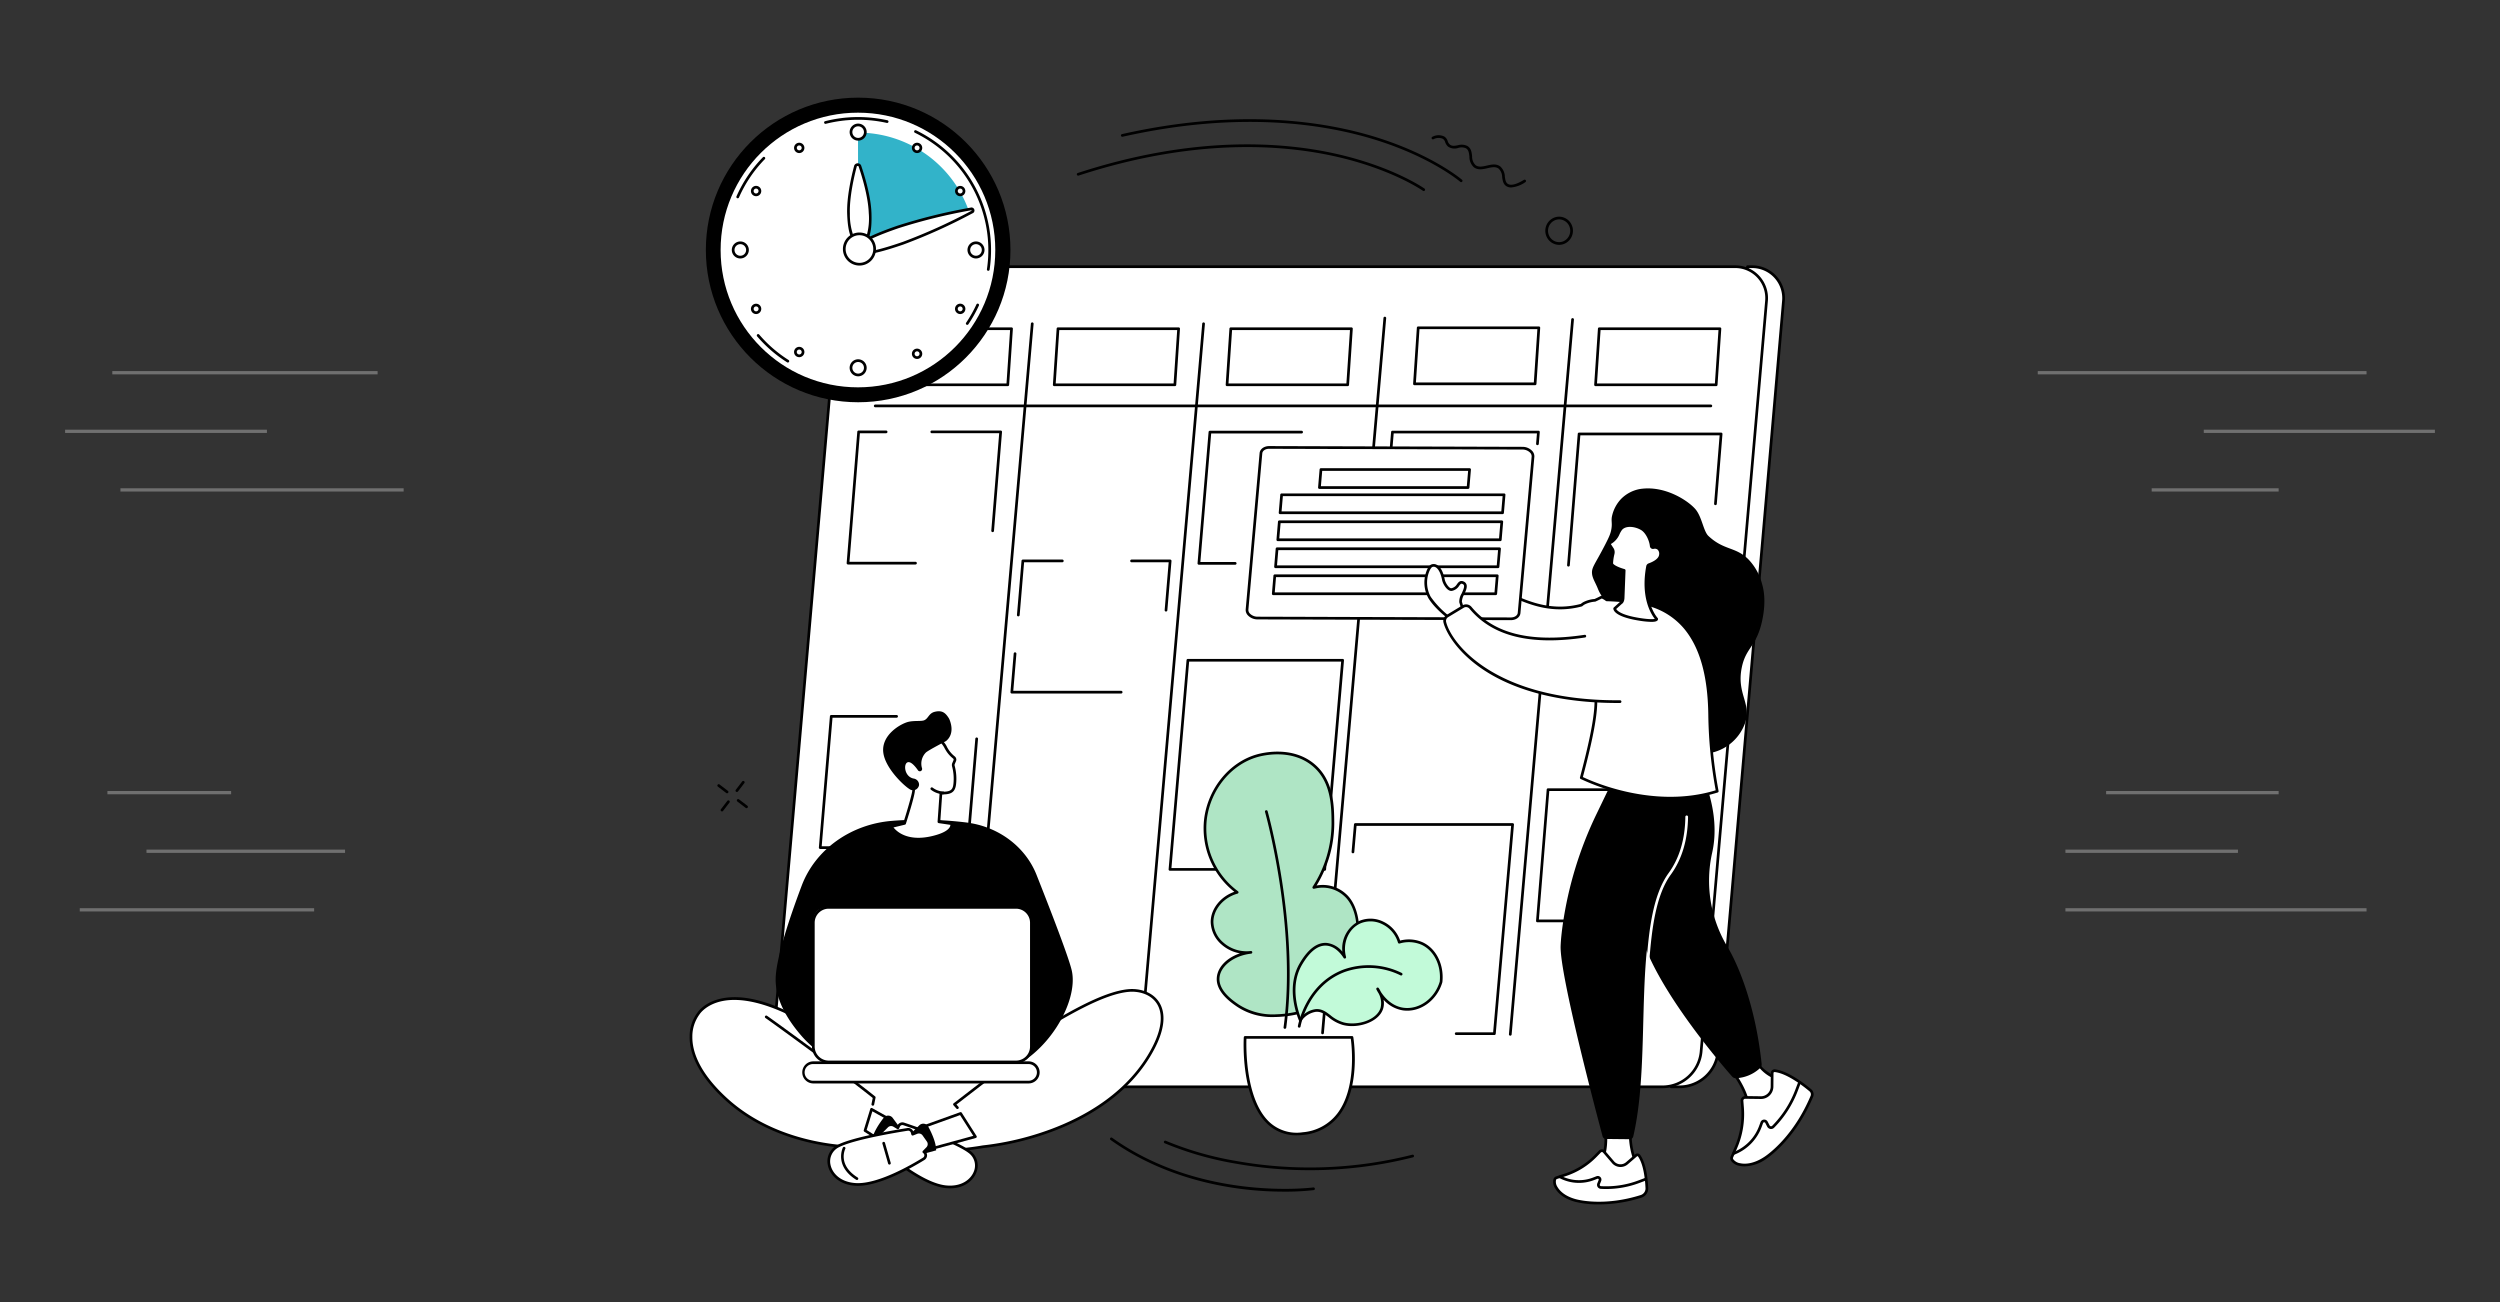 <svg xmlns="http://www.w3.org/2000/svg" width="768" height="400" viewBox="0 0 768 400">
  <rect x="0" y="0" width="768" height="400" fill="#333333" stroke="none"/>
  <g id="Illustration" transform="translate(-109.418 -310)">
    <rect id="bounding" width="768" height="400" transform="translate(109.418 310)" fill="none"/>
    <g id="Set_up_daily_schedule" data-name="Set up daily schedule" transform="translate(321.274 340)">
      <g id="Group_14" data-name="Group 14" transform="translate(8.521 6.614)">
        <g id="Group_3" data-name="Group 3" transform="translate(120.619 312.829)">
          <g id="Group_1" data-name="Group 1" transform="translate(16.528 0.956)">
            <path id="Path_1" data-name="Path 1" d="M1149.676,2068.59a128.591,128.591,0,0,1-22.633-1.993,100.046,100.046,0,0,1-21.991-6.3.417.417,0,0,1,.35-.756,99.225,99.225,0,0,0,21.818,6.241,128.344,128.344,0,0,0,53.942-1.954.417.417,0,0,1,.206.808A128.311,128.311,0,0,1,1149.676,2068.59Z" transform="translate(-1104.81 -2059.502)"/>
          </g>
          <g id="Group_2" data-name="Group 2">
            <path id="Path_2" data-name="Path 2" d="M1069.316,2070.99a105,105,0,0,1-11.538-.64c-11.023-1.225-27.215-4.862-41.752-15.237a.416.416,0,1,1,.484-.677c27.537,19.654,61.473,15.307,61.813,15.26a.417.417,0,0,1,.112.826A75.932,75.932,0,0,1,1069.316,2070.99Z" transform="translate(-1015.851 -2054.358)"/>
          </g>
        </g>
        <g id="Group_7" data-name="Group 7" transform="translate(110.439)">
          <g id="Group_4" data-name="Group 4" transform="translate(0 7.735)">
            <path id="Path_3" data-name="Path 3" d="M1067.612,426.576a.415.415,0,0,1-.241-.077c-.094-.067-9.649-6.765-27.383-10.666-16.37-3.6-43.257-5.484-78.383,5.986a.417.417,0,1,1-.259-.792c35.33-11.537,62.391-9.629,78.871-6,17.882,3.941,27.542,10.722,27.637,10.79a.416.416,0,0,1-.242.756Z" transform="translate(-961.059 -412.233)"/>
          </g>
          <g id="Group_5" data-name="Group 5" transform="translate(13.538)">
            <path id="Path_4" data-name="Path 4" d="M1138.434,389.938a.415.415,0,0,1-.272-.1c-.085-.074-8.723-7.443-25.751-12.8-15.719-4.947-42.008-9.144-77.977-1.042a.416.416,0,1,1-.183-.812c36.179-8.149,62.636-3.912,78.461,1.076,17.174,5.414,25.91,12.877,26,12.951a.417.417,0,0,1-.273.731Z" transform="translate(-1033.926 -370.6)"/>
          </g>
          <g id="Group_6" data-name="Group 6" transform="translate(108.978 4.925)">
            <path id="Path_5" data-name="Path 5" d="M1572.046,413.158a2.684,2.684,0,0,1-1.463-.394c-.992-.626-1.151-1.732-1.3-2.8a3.631,3.631,0,0,0-1.058-2.57c-.928-.728-2.162-.447-3.467-.149-1.432.326-2.913.664-4.158-.288a4.353,4.353,0,0,1-1.376-3.288c-.122-1.1-.228-2.045-1.055-2.539a3.357,3.357,0,0,0-2.389-.113,3.485,3.485,0,0,1-3.132-.434,3.1,3.1,0,0,1-.873-1.354,1.787,1.787,0,0,0-.71-1.013,3.254,3.254,0,0,0-2.876.131.416.416,0,1,1-.3-.775,4,4,0,0,1,3.62-.063,2.565,2.565,0,0,1,1.044,1.414,2.323,2.323,0,0,0,.64,1.028c.669.571,1.49.421,2.442.247a4.084,4.084,0,0,1,2.966.217c1.182.706,1.321,1.954,1.456,3.162a3.622,3.622,0,0,0,1.054,2.719c.936.715,2.165.435,3.468.138,1.438-.328,2.925-.667,4.166.306a4.367,4.367,0,0,1,1.368,3.107c.139.964.257,1.8.924,2.216.94.593,2.65.161,4.94-1.247a.416.416,0,0,1,.436.71A8.978,8.978,0,0,1,1572.046,413.158Z" transform="translate(-1547.616 -397.107)"/>
          </g>
        </g>
        <g id="Group_12" data-name="Group 12" transform="translate(0 203.285)">
          <g id="Group_8" data-name="Group 8" transform="translate(5.576)">
            <path id="Path_6" data-name="Path 6" d="M397.067,1468.147a.416.416,0,0,1-.33-.669l1.963-2.566a.416.416,0,1,1,.662.506l-1.963,2.566A.416.416,0,0,1,397.067,1468.147Z" transform="translate(-396.651 -1464.749)"/>
          </g>
          <g id="Group_9" data-name="Group 9" transform="translate(1.003 5.977)">
            <path id="Path_7" data-name="Path 7" d="M372.455,1500.318a.416.416,0,0,1-.331-.67l1.963-2.566a.416.416,0,1,1,.662.506l-1.963,2.566A.416.416,0,0,1,372.455,1500.318Z" transform="translate(-372.039 -1496.92)"/>
          </g>
          <g id="Group_10" data-name="Group 10" transform="translate(0 1.004)">
            <path id="Path_8" data-name="Path 8" d="M369.62,1472.946a.414.414,0,0,1-.253-.086L366.8,1470.9a.416.416,0,1,1,.506-.661l2.566,1.963a.417.417,0,0,1-.253.747Z" transform="translate(-366.638 -1470.15)"/>
          </g>
          <g id="Group_11" data-name="Group 11" transform="translate(5.977 5.576)">
            <path id="Path_9" data-name="Path 9" d="M401.79,1497.558a.414.414,0,0,1-.253-.085l-2.566-1.963a.416.416,0,0,1,.506-.662l2.566,1.963a.416.416,0,0,1-.253.747Z" transform="translate(-398.808 -1494.763)"/>
          </g>
        </g>
        <g id="Group_13" data-name="Group 13" transform="translate(254.347 29.954)">
          <path id="Path_10" data-name="Path 10" d="M1739.864,540.474a4.164,4.164,0,0,1-1.513-.286,4.244,4.244,0,0,1-2.372-2.3,4.363,4.363,0,0,1,2.171-5.7,4.141,4.141,0,0,1,3.223-.084,4.247,4.247,0,0,1,2.373,2.3,4.363,4.363,0,0,1-2.172,5.7A4.163,4.163,0,0,1,1739.864,540.474Zm-1.372-7.523a3.528,3.528,0,0,0-1.748,4.606,3.421,3.421,0,0,0,1.909,1.854,3.315,3.315,0,0,0,2.58-.067,3.528,3.528,0,0,0,1.749-4.606,3.421,3.421,0,0,0-1.909-1.854A3.315,3.315,0,0,0,1738.492,532.952Z" transform="translate(-1735.622 -531.822)"/>
        </g>
      </g>
      <g id="Group_63" data-name="Group 63" transform="translate(24.977 51.518)">
        <g id="Group_17" data-name="Group 17" transform="translate(276.14)">
          <g id="Group_15" data-name="Group 15" transform="translate(0.416 0.417)">
            <path id="Path_11" data-name="Path 11" d="M1968.455,614.528h-1.28l-23.441,251.937h2.77a11.894,11.894,0,0,0,11.62-10.688l20.089-230.56A9.642,9.642,0,0,0,1968.455,614.528Z" transform="translate(-1943.733 -614.528)" fill="#fff"/>
          </g>
          <g id="Group_16" data-name="Group 16">
            <path id="Path_12" data-name="Path 12" d="M1944.678,865.056h-2.77a.417.417,0,0,1-.415-.455l23.44-251.937a.417.417,0,0,1,.415-.378h1.281a10.058,10.058,0,0,1,10.172,11.141l-20.089,230.56A12.333,12.333,0,0,1,1944.678,865.056Zm-2.313-.833h2.313a11.484,11.484,0,0,0,11.2-10.308l20.089-230.56a9.226,9.226,0,0,0-9.343-10.236h-.9Z" transform="translate(-1941.492 -612.286)"/>
          </g>
        </g>
        <g id="Group_20" data-name="Group 20">
          <g id="Group_18" data-name="Group 18" transform="translate(0.417 0.416)">
            <path id="Path_13" data-name="Path 13" d="M753.1,614.527H489.2a11.894,11.894,0,0,0-11.62,10.689l-20.089,230.56a9.642,9.642,0,0,0,9.757,10.688h263.9a11.894,11.894,0,0,0,11.619-10.688l20.089-230.56A9.642,9.642,0,0,0,753.1,614.527Z" transform="translate(-457.453 -614.527)" fill="#fff"/>
            <line id="Line_632" data-name="Line 632" x2="101" transform="translate(388.75 32.566)" fill="none" stroke="#707070" stroke-width="1"/>
            <line id="Line_638" data-name="Line 638" x2="81.5" transform="translate(-202.75 32.566)" fill="none" stroke="#707070" stroke-width="1"/>
            <line id="Line_639" data-name="Line 639" x2="62" transform="translate(-217.25 50.566)" fill="none" stroke="#707070" stroke-width="1"/>
            <line id="Line_640" data-name="Line 640" x2="87" transform="translate(-200.25 68.566)" fill="none" stroke="#707070" stroke-width="1"/>
            <line id="Line_641" data-name="Line 641" x2="38" transform="translate(-204.25 161.566)" fill="none" stroke="#707070" stroke-width="1"/>
            <line id="Line_642" data-name="Line 642" x2="61" transform="translate(-192.25 179.566)" fill="none" stroke="#707070" stroke-width="1"/>
            <line id="Line_643" data-name="Line 643" x2="72" transform="translate(-212.751 197.566)" fill="none" stroke="#707070" stroke-width="1"/>
            <line id="Line_635" data-name="Line 635" x2="53" transform="translate(409.75 161.566)" fill="none" stroke="#707070" stroke-width="1"/>
            <line id="Line_636" data-name="Line 636" x2="53" transform="translate(397.25 179.566)" fill="none" stroke="#707070" stroke-width="1"/>
            <line id="Line_637" data-name="Line 637" x2="92.5" transform="translate(397.25 197.566)" fill="none" stroke="#707070" stroke-width="1"/>
            <line id="Line_633" data-name="Line 633" x2="71" transform="translate(439.75 50.566)" fill="none" stroke="#707070" stroke-width="1"/>
            <line id="Line_634" data-name="Line 634" x2="39" transform="translate(423.75 68.566)" fill="none" stroke="#707070" stroke-width="1"/>
          </g>
          <g id="Group_19" data-name="Group 19">
            <path id="Path_14" data-name="Path 14" d="M729.325,865.056h-263.9a10.058,10.058,0,0,1-10.172-11.141l20.089-230.56a12.333,12.333,0,0,1,12.034-11.068h263.9a10.058,10.058,0,0,1,10.172,11.141l-20.089,230.56A12.333,12.333,0,0,1,729.325,865.056ZM487.377,613.119a11.484,11.484,0,0,0-11.2,10.308l-20.089,230.56a9.225,9.225,0,0,0,9.342,10.236h263.9a11.484,11.484,0,0,0,11.2-10.308l20.089-230.56a9.226,9.226,0,0,0-9.342-10.236Z" transform="translate(-455.21 -612.286)"/>
          </g>
        </g>
        <g id="Group_27" data-name="Group 27" transform="translate(31.626 15.772)">
          <g id="Group_21" data-name="Group 21" transform="translate(0 26.99)">
            <path id="Path_15" data-name="Path 15" d="M882.546,843.277H625.852a.416.416,0,1,1,0-.833H882.546a.416.416,0,1,1,0,.833Z" transform="translate(-625.435 -842.444)"/>
          </g>
          <g id="Group_26" data-name="Group 26" transform="translate(29.097)">
            <g id="Group_22" data-name="Group 22" transform="translate(52.63 1.744)">
              <path id="Path_16" data-name="Path 16" d="M1065.736,927h-.037a.416.416,0,0,1-.378-.451l19.134-219.6a.416.416,0,0,1,.83.072l-19.134,219.6A.417.417,0,0,1,1065.736,927Z" transform="translate(-1065.32 -706.56)"/>
            </g>
            <g id="Group_23" data-name="Group 23" transform="translate(108.312)">
              <path id="Path_17" data-name="Path 17" d="M1365.436,917.61l-.037,0a.416.416,0,0,1-.378-.451l19.134-219.6a.416.416,0,0,1,.83.072l-19.134,219.6A.417.417,0,0,1,1365.436,917.61Z" transform="translate(-1365.019 -697.174)"/>
            </g>
            <g id="Group_24" data-name="Group 24" transform="translate(0 1.744)">
              <path id="Path_18" data-name="Path 18" d="M782.463,927h-.037a.416.416,0,0,1-.378-.451l19.134-219.6a.416.416,0,0,1,.83.072l-19.134,219.6A.416.416,0,0,1,782.463,927Z" transform="translate(-782.046 -706.56)"/>
            </g>
            <g id="Group_25" data-name="Group 25" transform="translate(165.989 0.437)">
              <path id="Path_19" data-name="Path 19" d="M1675.873,919.96l-.037,0a.417.417,0,0,1-.379-.451l19.135-219.6a.416.416,0,0,1,.83.072l-19.134,219.6A.417.417,0,0,1,1675.873,919.96Z" transform="translate(-1675.455 -699.524)"/>
            </g>
          </g>
        </g>
        <g id="Group_28" data-name="Group 28" transform="translate(86.618 19.053)">
          <path id="Path_20" data-name="Path 20" d="M958.892,732.89H921.835a.416.416,0,0,1-.416-.444l1.151-17.222a.416.416,0,0,1,.415-.389h37.057a.416.416,0,0,1,.415.444L959.308,732.5A.416.416,0,0,1,958.892,732.89Zm-36.612-.833H958.5l1.1-16.39H923.376Z" transform="translate(-921.419 -714.835)"/>
        </g>
        <g id="Group_29" data-name="Group 29" transform="translate(139.697 19.053)">
          <path id="Path_21" data-name="Path 21" d="M1244.581,732.89h-37.057a.416.416,0,0,1-.416-.444l1.151-17.222a.416.416,0,0,1,.415-.389h37.057a.416.416,0,0,1,.416.444L1245,732.5A.416.416,0,0,1,1244.581,732.89Zm-36.612-.833h36.222l1.1-16.39h-36.222Z" transform="translate(-1207.107 -714.835)"/>
        </g>
        <g id="Group_30" data-name="Group 30" transform="translate(35.283 19.053)">
          <path id="Path_22" data-name="Path 22" d="M682.591,732.89H645.534a.416.416,0,0,1-.415-.444l1.151-17.222a.416.416,0,0,1,.415-.389h37.057a.416.416,0,0,1,.415.444L683.007,732.5A.416.416,0,0,1,682.591,732.89Zm-36.612-.833H682.2l1.1-16.39H647.075Z" transform="translate(-645.118 -714.835)"/>
        </g>
        <g id="Group_31" data-name="Group 31" transform="translate(252.901 19.052)">
          <path id="Path_23" data-name="Path 23" d="M1853.884,732.888h-37.056a.417.417,0,0,1-.416-.444l1.151-17.222a.416.416,0,0,1,.415-.388h37.057a.417.417,0,0,1,.416.444L1854.3,732.5A.416.416,0,0,1,1853.884,732.888Zm-36.611-.833h36.221l1.1-16.389h-36.222Z" transform="translate(-1816.411 -714.833)"/>
        </g>
        <g id="Group_32" data-name="Group 32" transform="translate(197.274 18.762)">
          <path id="Path_24" data-name="Path 24" d="M1554.48,731.324h-37.057a.416.416,0,0,1-.415-.444l1.151-17.222a.416.416,0,0,1,.416-.389h37.057a.416.416,0,0,1,.416.444l-1.151,17.222A.416.416,0,0,1,1554.48,731.324Zm-36.611-.833h36.222l1.095-16.389h-36.222Z" transform="translate(-1517.007 -713.269)"/>
        </g>
        <g id="Group_33" data-name="Group 33" transform="translate(173.923 171.773)">
          <path id="Path_25" data-name="Path 25" d="M1439.641,1601.078h-48.319l5.6-64.249h48.319Z" transform="translate(-1391.323 -1536.83)" fill="#fff"/>
        </g>
        <g id="Group_34" data-name="Group 34" transform="translate(122.163 120.897)">
          <path id="Path_26" data-name="Path 26" d="M1160.687,1328.077h-47.538a.417.417,0,0,1-.415-.452l5.508-64.249a.417.417,0,0,1,.415-.381h47.538a.417.417,0,0,1,.415.452L1161.1,1327.7A.416.416,0,0,1,1160.687,1328.077Zm-47.084-.833h46.7l5.436-63.416h-46.7Z" transform="translate(-1112.732 -1262.995)"/>
        </g>
        <g id="Group_36" data-name="Group 36" transform="translate(23.674 51.157)">
          <g id="Group_35" data-name="Group 35">
            <path id="Path_27" data-name="Path 27" d="M626.259,927.955H582.631l3.27-40.322h43.628Z" transform="translate(-582.631 -887.633)" fill="#fff"/>
          </g>
        </g>
        <g id="Group_38" data-name="Group 38" transform="translate(244.578 51.376)">
          <g id="Group_37" data-name="Group 37">
            <path id="Path_28" data-name="Path 28" d="M1772.033,929.965l-.034,0a.416.416,0,0,1-.381-.449l3.27-40.322a.417.417,0,0,1,.415-.383h43.628a.417.417,0,0,1,.415.45l-1.74,21.452a.416.416,0,0,1-.83-.067l1.7-21h-42.792l-3.239,39.939A.417.417,0,0,1,1772.033,929.965Z" transform="translate(-1771.616 -888.81)"/>
          </g>
        </g>
        <g id="Group_40" data-name="Group 40" transform="translate(235.035 160.649)">
          <g id="Group_39" data-name="Group 39">
            <path id="Path_29" data-name="Path 29" d="M1764.3,1518.111h-43.628a.417.417,0,0,1-.415-.45l3.27-40.322a.417.417,0,0,1,.415-.382h43.628a.417.417,0,0,1,.415.45l-3.27,40.322A.417.417,0,0,1,1764.3,1518.111Zm-43.177-.833h42.792l3.2-39.489h-42.793Z" transform="translate(-1720.251 -1476.956)"/>
          </g>
        </g>
        <g id="Group_42" data-name="Group 42" transform="translate(187.149 50.793)">
          <g id="Group_41" data-name="Group 41">
            <path id="Path_30" data-name="Path 30" d="M1462.926,926.826l-.035,0a.416.416,0,0,1-.38-.45l3.361-40.322a.417.417,0,0,1,.415-.382h44.844a.416.416,0,0,1,.415.451l-.3,3.61a.416.416,0,1,1-.83-.069l.263-3.159H1466.67l-3.33,39.94A.416.416,0,0,1,1462.926,926.826Z" transform="translate(-1462.509 -885.671)"/>
          </g>
        </g>
        <g id="Group_45" data-name="Group 45" transform="translate(131.466 51.228)">
          <g id="Group_44" data-name="Group 44">
            <g id="Group_43" data-name="Group 43">
              <path id="Path_31" data-name="Path 31" d="M1208.057,928.338h-45.249l3.392-40.322h45.25Z" transform="translate(-1162.808 -888.015)" fill="#fff"/>
            </g>
          </g>
        </g>
        <g id="Group_47" data-name="Group 47" transform="translate(14.723 138.132)">
          <g id="Group_46" data-name="Group 46">
            <path id="Path_32" data-name="Path 32" d="M580.121,1396.913h-45.25a.417.417,0,0,1-.415-.452l3.392-40.322a.417.417,0,0,1,.415-.382h20.068a.416.416,0,0,1,0,.833H538.647l-3.322,39.49h44.414l2.781-33.058a.417.417,0,0,1,.83.07l-2.813,33.439A.417.417,0,0,1,580.121,1396.913Z" transform="translate(-534.455 -1355.758)"/>
          </g>
        </g>
        <g id="Group_50" data-name="Group 50" transform="translate(73.997 90.796)">
          <g id="Group_49" data-name="Group 49">
            <g id="Group_48" data-name="Group 48">
              <path id="Path_33" data-name="Path 33" d="M898.736,1141.3H853.487l3.392-40.322h45.25Z" transform="translate(-853.487 -1100.981)" fill="#fff"/>
            </g>
          </g>
        </g>
        <g id="Group_51" data-name="Group 51" transform="translate(178.37 171.357)">
          <path id="Path_34" data-name="Path 34" d="M1459.133,1599.67h-11.724a.416.416,0,1,1,0-.833h11.342l5.526-63.416h-47.483l-.7,8.045a.416.416,0,1,1-.83-.073l.734-8.425a.417.417,0,0,1,.415-.381h48.319a.417.417,0,0,1,.415.453l-5.6,64.249A.416.416,0,0,1,1459.133,1599.67Z" transform="translate(-1415.261 -1534.588)"/>
        </g>
        <g id="Group_54" data-name="Group 54" transform="translate(23.257 50.741)">
          <g id="Group_52" data-name="Group 52" transform="translate(25.748)">
            <path id="Path_35" data-name="Path 35" d="M738.077,916.6h-.034a.417.417,0,0,1-.381-.449l2.427-29.93h-20.7a.416.416,0,0,1,0-.833h21.151a.416.416,0,0,1,.415.45l-2.464,30.38A.416.416,0,0,1,738.077,916.6Z" transform="translate(-718.974 -885.391)"/>
          </g>
          <g id="Group_53" data-name="Group 53">
            <path id="Path_36" data-name="Path 36" d="M601.534,926.546H580.806a.416.416,0,0,1-.415-.45l3.27-40.322a.416.416,0,0,1,.415-.383h8.435a.416.416,0,1,1,0,.833h-8.051l-3.2,39.489h20.276a.416.416,0,1,1,0,.833Z" transform="translate(-580.39 -885.391)"/>
          </g>
        </g>
        <g id="Group_57" data-name="Group 57" transform="translate(131.05 50.812)">
          <g id="Group_56" data-name="Group 56">
            <g id="Group_55" data-name="Group 55">
              <path id="Path_37" data-name="Path 37" d="M1172.113,926.929h-11.131a.416.416,0,0,1-.415-.452l3.392-40.322a.416.416,0,0,1,.415-.381h28.158a.416.416,0,1,1,0,.833h-27.775l-3.322,39.489h10.678a.417.417,0,1,1,0,.833Z" transform="translate(-1160.566 -885.774)"/>
            </g>
          </g>
        </g>
        <g id="Group_62" data-name="Group 62" transform="translate(73.58 90.379)">
          <g id="Group_61" data-name="Group 61">
            <g id="Group_58" data-name="Group 58" transform="translate(1.994)">
              <path id="Path_38" data-name="Path 38" d="M862.394,1116.194h-.035a.417.417,0,0,1-.38-.45l1.4-16.621a.416.416,0,0,1,.415-.382H875.91a.416.416,0,0,1,0,.833H864.174l-1.366,16.239A.417.417,0,0,1,862.394,1116.194Z" transform="translate(-861.977 -1098.74)"/>
            </g>
            <g id="Group_59" data-name="Group 59" transform="translate(0 28.5)">
              <path id="Path_39" data-name="Path 39" d="M885.227,1264.794H851.662a.417.417,0,0,1-.415-.452l.994-11.821a.412.412,0,0,1,.45-.38.417.417,0,0,1,.38.45l-.957,11.37h33.112a.417.417,0,1,1,0,.833Z" transform="translate(-851.245 -1252.139)"/>
            </g>
            <g id="Group_60" data-name="Group 60" transform="translate(36.789)">
              <path id="Path_40" data-name="Path 40" d="M1060.254,1114.709h-.036a.417.417,0,0,1-.38-.45l1.235-14.685h-11.4a.416.416,0,1,1,0-.833h11.851a.417.417,0,0,1,.415.452l-1.273,15.136A.416.416,0,0,1,1060.254,1114.709Z" transform="translate(-1049.258 -1098.74)"/>
            </g>
          </g>
        </g>
      </g>
      <g id="Group_120" data-name="Group 120" transform="translate(4.981)">
        <g id="Group_64" data-name="Group 64">
          <circle id="Ellipse_1" data-name="Ellipse 1" cx="46.787" cy="46.787" r="46.787"/>
        </g>
        <g id="Group_65" data-name="Group 65" transform="translate(4.538 4.614)">
          <circle id="Ellipse_2" data-name="Ellipse 2" cx="42.188" cy="42.188" r="42.188" fill="#fff"/>
        </g>
        <g id="Group_66" data-name="Group 66" transform="translate(79.882 63.272)">
          <path id="Path_41" data-name="Path 41" d="M777.955,682.078a.417.417,0,0,1-.345-.65,40.083,40.083,0,0,0,3.176-5.636.416.416,0,0,1,.756.349,40.9,40.9,0,0,1-3.242,5.753A.416.416,0,0,1,777.955,682.078Z" transform="translate(-777.539 -675.55)"/>
        </g>
        <g id="Group_67" data-name="Group 67" transform="translate(63.981 9.986)">
          <path id="Path_42" data-name="Path 42" d="M714.733,431.952a.433.433,0,0,1-.062,0,.417.417,0,0,1-.351-.473,40.062,40.062,0,0,0-22.132-41.934.416.416,0,1,1,.363-.749A40.9,40.9,0,0,1,715.145,431.6.416.416,0,0,1,714.733,431.952Z" transform="translate(-691.954 -388.749)"/>
        </g>
        <g id="Group_68" data-name="Group 68" transform="translate(36.328 5.963)">
          <path id="Path_43" data-name="Path 43" d="M543.533,369.179a.416.416,0,0,1-.1-.82,41.35,41.35,0,0,1,19.138-.277.416.416,0,1,1-.183.813,40.517,40.517,0,0,0-18.749.271A.408.408,0,0,1,543.533,369.179Z" transform="translate(-543.117 -367.094)"/>
        </g>
        <g id="Group_69" data-name="Group 69" transform="translate(9.373 18.185)">
          <path id="Path_44" data-name="Path 44" d="M398.452,445.611a.417.417,0,0,1-.381-.585A40.749,40.749,0,0,1,406.19,433a.416.416,0,1,1,.6.581,39.924,39.924,0,0,0-7.953,11.777A.417.417,0,0,1,398.452,445.611Z" transform="translate(-398.036 -432.878)"/>
        </g>
        <g id="Group_70" data-name="Group 70" transform="translate(15.651 72.631)">
          <path id="Path_45" data-name="Path 45" d="M441.361,734.66a.415.415,0,0,1-.222-.065,40.983,40.983,0,0,1-9.215-7.985.416.416,0,1,1,.633-.541,40.159,40.159,0,0,0,9.028,7.822.416.416,0,0,1-.223.768Z" transform="translate(-431.824 -725.924)"/>
        </g>
        <g id="Group_71" data-name="Group 71" transform="translate(46.739 10.743)">
          <path id="Path_46" data-name="Path 46" d="M633.072,416.525a36.058,36.058,0,0,0-33.875-23.7h-.049l.049,35.352Z" transform="translate(-599.148 -392.823)" fill="#32b3c9"/>
        </g>
        <g id="Group_84" data-name="Group 84" transform="translate(7.938 7.97)">
          <g id="Group_74" data-name="Group 74" transform="translate(36.234)">
            <g id="Group_72" data-name="Group 72" transform="translate(0.417 0.417)">
              <circle id="Ellipse_3" data-name="Ellipse 3" cx="2.199" cy="2.199" r="2.199" fill="#fff"/>
            </g>
            <g id="Group_73" data-name="Group 73">
              <path id="Path_47" data-name="Path 47" d="M587.949,383.127a2.615,2.615,0,1,1,2.615-2.615A2.618,2.618,0,0,1,587.949,383.127Zm0-4.4a1.783,1.783,0,1,0,1.783,1.783A1.785,1.785,0,0,0,587.949,378.729Z" transform="translate(-585.333 -377.896)"/>
            </g>
          </g>
          <g id="Group_77" data-name="Group 77" transform="translate(36.234 72.404)">
            <g id="Group_75" data-name="Group 75" transform="translate(0.417 0.416)">
              <circle id="Ellipse_4" data-name="Ellipse 4" cx="2.199" cy="2.199" r="2.199" fill="#fff"/>
            </g>
            <g id="Group_76" data-name="Group 76">
              <path id="Path_48" data-name="Path 48" d="M587.949,772.832a2.616,2.616,0,1,1,2.615-2.616A2.618,2.618,0,0,1,587.949,772.832Zm0-4.4a1.783,1.783,0,1,0,1.783,1.782A1.784,1.784,0,0,0,587.949,768.434Z" transform="translate(-585.333 -767.601)"/>
            </g>
          </g>
          <g id="Group_80" data-name="Group 80" transform="translate(0 36.17)">
            <g id="Group_78" data-name="Group 78" transform="translate(0 0)">
              <circle id="Ellipse_5" data-name="Ellipse 5" cx="2.199" cy="2.199" r="2.199" transform="matrix(0.231, -0.973, 0.973, 0.231, 0, 4.279)" fill="#fff"/>
            </g>
            <g id="Group_79" data-name="Group 79" transform="translate(0.032 0.032)">
              <path id="Path_49" data-name="Path 49" d="M393.1,577.98a2.615,2.615,0,1,1,2.616-2.615A2.618,2.618,0,0,1,393.1,577.98Zm0-4.4a1.783,1.783,0,1,0,1.783,1.783A1.784,1.784,0,0,0,393.1,573.582Z" transform="translate(-390.482 -572.749)"/>
            </g>
          </g>
          <g id="Group_83" data-name="Group 83" transform="translate(72.404 36.17)">
            <g id="Group_81" data-name="Group 81" transform="translate(0 0)">
              <circle id="Ellipse_6" data-name="Ellipse 6" cx="2.199" cy="2.199" r="2.199" transform="matrix(0.231, -0.973, 0.973, 0.231, 0, 4.279)" fill="#fff"/>
            </g>
            <g id="Group_82" data-name="Group 82" transform="translate(0.032 0.032)">
              <path id="Path_50" data-name="Path 50" d="M782.8,577.98a2.615,2.615,0,1,1,2.615-2.615A2.618,2.618,0,0,1,782.8,577.98Zm0-4.4a1.783,1.783,0,1,0,1.783,1.783A1.784,1.784,0,0,0,782.8,573.582Z" transform="translate(-780.186 -572.749)"/>
            </g>
          </g>
        </g>
        <g id="Group_94" data-name="Group 94" transform="translate(13.849 13.848)">
          <g id="Group_87" data-name="Group 87" transform="translate(13.251)">
            <g id="Group_85" data-name="Group 85" transform="translate(0.416 0.417)">
              <path id="Path_51" data-name="Path 51" d="M497.869,412.365a1.17,1.17,0,1,1-1.6-.428A1.17,1.17,0,0,1,497.869,412.365Z" transform="translate(-495.685 -411.779)" fill="#fff"/>
            </g>
            <g id="Group_86" data-name="Group 86">
              <path id="Path_52" data-name="Path 52" d="M495.036,412.708a1.586,1.586,0,1,1,1.371-2.38h0a1.586,1.586,0,0,1-1.372,2.38Zm0-2.34a.746.746,0,0,0-.375.1.749.749,0,1,0,.375-.1Z" transform="translate(-493.446 -409.534)"/>
            </g>
          </g>
          <g id="Group_90" data-name="Group 90" transform="translate(0 49.454)">
            <g id="Group_88" data-name="Group 88" transform="translate(0.416 0.416)">
              <path id="Path_53" data-name="Path 53" d="M424.95,678.109a1.17,1.17,0,1,1-.428,1.6A1.17,1.17,0,0,1,424.95,678.109Z" transform="translate(-424.364 -677.952)" fill="#fff"/>
            </g>
            <g id="Group_89" data-name="Group 89">
              <path id="Path_54" data-name="Path 54" d="M423.715,678.886a1.585,1.585,0,1,1,.791-.212A1.587,1.587,0,0,1,423.715,678.886Zm0-2.34a.754.754,0,1,0,.654.377A.748.748,0,0,0,423.711,676.546Z" transform="translate(-422.125 -675.713)"/>
            </g>
          </g>
          <g id="Group_93" data-name="Group 93" transform="translate(62.703 13.251)">
            <g id="Group_91" data-name="Group 91" transform="translate(0.417 0.417)">
              <path id="Path_55" data-name="Path 55" d="M762.443,483.257a1.17,1.17,0,1,1-.428,1.6A1.17,1.17,0,0,1,762.443,483.257Z" transform="translate(-761.858 -483.1)" fill="#fff"/>
            </g>
            <g id="Group_92" data-name="Group 92">
              <path id="Path_56" data-name="Path 56" d="M761.2,484.029a1.6,1.6,0,0,1-.414-.055,1.58,1.58,0,1,1,.414.055Zm0-2.341a.751.751,0,0,0-.376.1h0a.749.749,0,1,0,.376-.1Zm-.584-.259h0Z" transform="translate(-759.614 -480.854)"/>
            </g>
          </g>
        </g>
        <g id="Group_110" data-name="Group 110" transform="translate(13.849 13.848)">
          <g id="Group_97" data-name="Group 97" transform="translate(0 13.252)">
            <g id="Group_95" data-name="Group 95" transform="translate(0.416 0.416)">
              <path id="Path_57" data-name="Path 57" d="M426.12,483.257a1.17,1.17,0,1,1-1.6.428A1.17,1.17,0,0,1,426.12,483.257Z" transform="translate(-424.364 -483.1)" fill="#fff"/>
            </g>
            <g id="Group_96" data-name="Group 96">
              <path id="Path_58" data-name="Path 58" d="M423.709,484.034a1.586,1.586,0,1,1,1.377-.793A1.577,1.577,0,0,1,423.709,484.034Zm0-2.34a.754.754,0,1,0,.375.1h0A.749.749,0,0,0,423.713,481.694Z" transform="translate(-422.125 -480.861)"/>
            </g>
          </g>
          <g id="Group_100" data-name="Group 100" transform="translate(62.703 49.453)">
            <g id="Group_98" data-name="Group 98" transform="translate(0.417 0.417)">
              <path id="Path_59" data-name="Path 59" d="M763.614,678.109a1.17,1.17,0,1,1-1.6.429A1.17,1.17,0,0,1,763.614,678.109Z" transform="translate(-761.858 -677.952)" fill="#fff"/>
            </g>
            <g id="Group_99" data-name="Group 99">
              <path id="Path_60" data-name="Path 60" d="M761.2,678.883a1.592,1.592,0,1,1,.413-.055A1.593,1.593,0,0,1,761.2,678.883Zm0-2.341a.767.767,0,0,0-.2.026.752.752,0,1,0,.2-.026Z" transform="translate(-759.614 -675.708)"/>
            </g>
          </g>
          <g id="Group_103" data-name="Group 103" transform="translate(13.251 62.705)">
            <g id="Group_101" data-name="Group 101" transform="translate(0.416 0.416)">
              <path id="Path_61" data-name="Path 61" d="M495.842,749.859a1.17,1.17,0,1,1,.428,1.6A1.17,1.17,0,0,1,495.842,749.859Z" transform="translate(-495.685 -749.273)" fill="#fff"/>
            </g>
            <g id="Group_102" data-name="Group 102">
              <path id="Path_62" data-name="Path 62" d="M495.03,750.208a1.586,1.586,0,0,1-1.372-2.38h0a1.587,1.587,0,1,1,1.371,2.38Zm-.65-1.963a.754.754,0,1,0,1.03-.276A.755.755,0,0,0,494.379,748.245Z" transform="translate(-493.446 -747.036)"/>
            </g>
          </g>
          <g id="Group_106" data-name="Group 106" transform="translate(49.452)">
            <g id="Group_104" data-name="Group 104" transform="translate(0.417 0.417)">
              <path id="Path_63" data-name="Path 63" d="M690.694,412.365a1.17,1.17,0,1,1,.428,1.6A1.17,1.17,0,0,1,690.694,412.365Z" transform="translate(-690.537 -411.779)" fill="#fff"/>
            </g>
            <g id="Group_105" data-name="Group 105">
              <path id="Path_64" data-name="Path 64" d="M689.878,412.708a1.586,1.586,0,1,1,1.377-.793A1.575,1.575,0,0,1,689.878,412.708Zm0-2.34a.754.754,0,1,0,.375.1A.75.75,0,0,0,689.882,410.367Zm-1.015.169h0Z" transform="translate(-688.293 -409.534)"/>
            </g>
          </g>
          <g id="Group_109" data-name="Group 109" transform="translate(49.452 63.25)">
            <g id="Group_107" data-name="Group 107" transform="translate(0.411 0.411)">
              <circle id="Ellipse_7" data-name="Ellipse 7" cx="1.17" cy="1.17" r="1.17" transform="matrix(0.005, -1, 1, 0.005, 0, 2.34)" fill="#fff"/>
            </g>
            <g id="Group_108" data-name="Group 108">
              <path id="Path_65" data-name="Path 65" d="M689.878,753.142a1.586,1.586,0,1,1,1.377-.793A1.578,1.578,0,0,1,689.878,753.142Zm0-2.341a.756.756,0,1,0,.375.1A.753.753,0,0,0,689.882,750.8Zm-1.015.169h0Z" transform="translate(-688.293 -749.968)"/>
            </g>
          </g>
        </g>
        <g id="Group_113" data-name="Group 113" transform="translate(45.786 33.77)">
          <g id="Group_111" data-name="Group 111" transform="translate(0.425 0.417)">
            <path id="Path_66" data-name="Path 66" d="M610.738,529.514c-10.576,3.665-13.9,3.577-14.374,2.211s2.084-3.493,12.66-7.158a171.332,171.332,0,0,1,22.416-5.546c.764-.141,1.027.616.339.977A171.33,171.33,0,0,1,610.738,529.514Z" transform="translate(-596.31 -519.005)" fill="#fff"/>
          </g>
          <g id="Group_112" data-name="Group 112">
            <path id="Path_67" data-name="Path 67" d="M596.571,531.177c-1.7,0-2.252-.535-2.463-1.142-.463-1.335.588-3.415,12.917-7.688a171.165,171.165,0,0,1,22.477-5.562.929.929,0,1,1,.608,1.755,171.117,171.117,0,0,1-21.1,9.54C602.293,530.409,598.608,531.177,596.571,531.177Zm33.188-13.583a.582.582,0,0,0-.1.01,170.343,170.343,0,0,0-22.356,5.53c-11.419,3.957-12.672,5.851-12.4,6.628s2.426,1.489,13.844-2.468a170.332,170.332,0,0,0,20.983-9.49c.141-.075.178-.154.175-.173S629.846,517.594,629.759,517.594Z" transform="translate(-594.024 -516.76)"/>
          </g>
        </g>
        <g id="Group_116" data-name="Group 116" transform="translate(43.396 20.162)">
          <g id="Group_114" data-name="Group 114" transform="translate(0.417 0.417)">
            <path id="Path_68" data-name="Path 68" d="M590.048,460.627c.247,7.114-1.169,9.144-3,9.208s-3.386-1.863-3.633-8.977c-.177-5.085,1.3-11.477,2.154-14.709.131-.493,1.146-.529,1.311-.046C587.956,449.268,589.871,455.541,590.048,460.627Z" transform="translate(-583.399 -445.759)" fill="#fff"/>
          </g>
          <g id="Group_115" data-name="Group 115">
            <path id="Path_69" data-name="Path 69" d="M585.133,468.427a3,3,0,0,1-2.7-2.036c-.731-1.537-1.144-3.939-1.263-7.345-.178-5.109,1.282-11.484,2.167-14.83a1.171,1.171,0,0,1,2.108-.073c1.116,3.276,3.014,9.535,3.192,14.643.118,3.405-.127,5.83-.75,7.414a2.97,2.97,0,0,1-2.654,2.224Zm-.713-24.077H584.4a.381.381,0,0,0-.256.083c-.872,3.3-2.312,9.582-2.139,14.584a19.252,19.252,0,0,0,1.183,7.016c.513,1.079,1.174,1.587,2.02,1.56s1.47-.584,1.907-1.7a19.248,19.248,0,0,0,.692-7.081c-.174-5-2.047-11.171-3.148-14.4A.381.381,0,0,0,584.42,444.349Z" transform="translate(-581.156 -443.516)"/>
          </g>
        </g>
        <g id="Group_119" data-name="Group 119" transform="translate(41.116 40.436)">
          <g id="Group_117" data-name="Group 117" transform="translate(0 0)">
            <circle id="Ellipse_8" data-name="Ellipse 8" cx="4.662" cy="4.662" r="4.662" transform="translate(0 3.496) rotate(-22.021)" fill="#fff"/>
          </g>
          <g id="Group_118" data-name="Group 118" transform="translate(0.991 0.991)">
            <path id="Path_70" data-name="Path 70" d="M579.3,568.131a5.078,5.078,0,1,1,5.078-5.078A5.084,5.084,0,0,1,579.3,568.131Zm0-9.323a4.245,4.245,0,1,0,4.245,4.245A4.25,4.25,0,0,0,579.3,558.808Z" transform="translate(-574.22 -557.975)"/>
          </g>
        </g>
      </g>
      <g id="Group_160" data-name="Group 160" transform="translate(0 188.501)">
        <g id="Group_145" data-name="Group 145" transform="translate(0 85.325)">
          <g id="Group_123" data-name="Group 123">
            <g id="Group_121" data-name="Group 121" transform="translate(0.416 0.415)">
              <path id="Path_71" data-name="Path 71" d="M333.661,1844.339c-17.274-15.922-8.332-26.192-8.332-26.192s7.716-12.5,34.795,3.842,53.289,10.267,59.217,7.817,26.639-17.848,38.31-18.714c6.494-.481,14.268,4.4,7.448,17.6-14.1,27.3-52.4,30.409-52.4,30.409s-18.565,3.488-37.636.109C375.064,1859.21,350.935,1860.261,333.661,1844.339Z" transform="translate(-323.016 -1811.06)" fill="#fff"/>
            </g>
            <g id="Group_122" data-name="Group 122">
              <path id="Path_72" data-name="Path 72" d="M391.06,1859.273a103.544,103.544,0,0,1-17.851-1.463c-1.221.038-24.818.537-41.655-14.984-9.036-8.329-10.849-15.137-10.778-19.38a12.13,12.13,0,0,1,2.392-7.366c.226-.348,2.279-3.305,7.5-4.368,7.158-1.458,16.528,1.267,27.85,8.1a74.354,74.354,0,0,0,37.333,10.9c10.525.213,18.472-1.852,21.509-3.107a87.04,87.04,0,0,0,8.712-4.983c9.066-5.55,21.482-13.15,29.726-13.761,3.017-.224,7,.689,9.141,3.924,1.558,2.358,2.6,6.751-1.292,14.283-7.346,14.218-21.3,21.791-31.714,25.64a89.146,89.146,0,0,1-21,4.991A121.268,121.268,0,0,1,391.06,1859.273Zm-17.821-2.3a.45.45,0,0,1,.072.006c18.773,3.326,37.3-.073,37.487-.108l.043-.005a88.065,88.065,0,0,0,20.822-4.953c10.267-3.8,24.022-11.258,31.242-25.233,3.706-7.173,2.773-11.269,1.337-13.441-1.939-2.934-5.6-3.757-8.384-3.553-8.043.6-20.36,8.135-29.353,13.641a85.3,85.3,0,0,1-8.829,5.042c-3.1,1.28-11.186,3.387-21.844,3.17a75.173,75.173,0,0,1-37.747-11.015c-13.816-8.338-22.4-8.96-27.173-8.014-5.113,1.014-7.034,4.005-7.053,4.036a.49.49,0,0,1-.039.053,11.458,11.458,0,0,0-2.211,6.919c-.05,4.062,1.732,10.6,10.51,18.694,16.942,15.617,40.864,14.772,41.1,14.763Z" transform="translate(-320.774 -1808.826)"/>
            </g>
          </g>
          <g id="Group_132" data-name="Group 132" transform="translate(53.471 36.539)">
            <g id="Group_126" data-name="Group 126">
              <g id="Group_124" data-name="Group 124" transform="translate(0.416 0.416)">
                <path id="Path_73" data-name="Path 73" d="M612.814,2007.73l6.117,3.422-3.054,6.346-5.063-3.242Z" transform="translate(-610.813 -2007.73)" fill="#fff"/>
              </g>
              <g id="Group_125" data-name="Group 125">
                <path id="Path_74" data-name="Path 74" d="M614.051,2016.091a.416.416,0,0,1-.224-.066l-5.063-3.242a.417.417,0,0,1-.174-.473l2-6.526a.416.416,0,0,1,.6-.241l6.117,3.422a.417.417,0,0,1,.172.544l-3.054,6.346a.417.417,0,0,1-.375.236Zm-4.572-3.838,4.4,2.818,2.681-5.57-5.325-2.979Z" transform="translate(-608.572 -2005.49)"/>
              </g>
            </g>
            <g id="Group_127" data-name="Group 127" transform="translate(2.556 2.352)">
              <path id="Path_75" data-name="Path 75" d="M625.907,2018.829a1.739,1.739,0,0,1,2.777.029l2.969,4.028-4.011,5.167-5.311-2.443C622.695,2023.317,624.553,2020.575,625.907,2018.829Z" transform="translate(-622.33 -2018.152)"/>
            </g>
            <g id="Group_130" data-name="Group 130" transform="translate(4.582 4.42)">
              <g id="Group_128" data-name="Group 128" transform="translate(0.416 0.416)">
                <path id="Path_76" data-name="Path 76" d="M635.994,2034l1.621-1.641a1.794,1.794,0,0,1,2.206-.273l1.153.7.248-.536a1.254,1.254,0,0,1,1.535-.666c3.7,1.236,15.987,5.47,20.1,8.515,4.862,3.6,1.409,11.614-7.07,10.8-6.719-.648-15.9-8.141-19.425-11.224a1.255,1.255,0,0,1,.325-2.094l.009,0-.9-1.29A1.793,1.793,0,0,1,635.994,2034Z" transform="translate(-635.476 -2031.518)" fill="#fff"/>
              </g>
              <g id="Group_129" data-name="Group 129">
                <path id="Path_77" data-name="Path 77" d="M655.182,2049.548c-.4,0-.825-.02-1.26-.062-6.814-.657-16.019-8.139-19.66-11.325a1.672,1.672,0,0,1,.018-2.53l-.649-.933a2.211,2.211,0,0,1,.243-2.815h0l1.622-1.641a2.2,2.2,0,0,1,2.719-.336l.754.457.053-.114a1.67,1.67,0,0,1,2.045-.885c3.69,1.233,16.055,5.494,20.213,8.575a5.615,5.615,0,0,1,1.982,6.744C662.367,2047.013,659.737,2049.548,655.182,2049.548Zm-20.716-17.08a1.378,1.378,0,0,0-.151,1.755l.9,1.29a.416.416,0,0,1-.167.615.836.836,0,0,0-.51.65.823.823,0,0,0,.276.757c3.58,3.133,12.618,10.489,19.191,11.122,4.868.47,7.613-2.009,8.483-4.273a4.809,4.809,0,0,0-1.7-5.776c-4.06-3.007-16.32-7.231-19.982-8.455a.837.837,0,0,0-1.025.445l-.248.537a.416.416,0,0,1-.594.181l-1.152-.7a1.375,1.375,0,0,0-1.694.21Z" transform="translate(-633.235 -2029.277)"/>
              </g>
            </g>
            <g id="Group_131" data-name="Group 131" transform="translate(15.647 9.881)">
              <path id="Path_78" data-name="Path 78" d="M693.2,2065.282a.417.417,0,0,1-.376-.6l2.747-5.776a.417.417,0,0,1,.752.358l-2.747,5.775A.417.417,0,0,1,693.2,2065.282Z" transform="translate(-692.787 -2058.674)"/>
            </g>
          </g>
          <g id="Group_133" data-name="Group 133" transform="translate(80.946 12.978)">
            <path id="Path_79" data-name="Path 79" d="M757.767,1902.562a.416.416,0,0,1-.313-.141l-.9-1.019a.416.416,0,0,1,.058-.6l28.555-22.034a.416.416,0,1,1,.509.659l-28.2,21.763.6.685a.417.417,0,0,1-.312.692Z" transform="translate(-756.453 -1878.676)"/>
          </g>
          <g id="Group_143" data-name="Group 143" transform="translate(42.332 37.811)">
            <g id="Group_136" data-name="Group 136" transform="translate(28.066)">
              <g id="Group_134" data-name="Group 134" transform="translate(0.417 0.416)">
                <path id="Path_80" data-name="Path 80" d="M714.349,2014.58l-12.431,4.462,1.967,6.762,15.007-4.092Z" transform="translate(-701.918 -2014.58)" fill="#fff"/>
              </g>
              <g id="Group_135" data-name="Group 135">
                <path id="Path_81" data-name="Path 81" d="M702.059,2024.4a.416.416,0,0,1-.4-.3l-1.967-6.762a.416.416,0,0,1,.259-.509l12.431-4.463a.417.417,0,0,1,.492.168l4.543,7.133a.417.417,0,0,1-.242.626l-15.007,4.092A.415.415,0,0,1,702.059,2024.4Zm-1.458-6.919,1.744,5.993,14.066-3.836-4.061-6.375Z" transform="translate(-699.676 -2012.339)"/>
              </g>
            </g>
            <g id="Group_137" data-name="Group 137" transform="translate(24.648 3.558)">
              <path id="Path_82" data-name="Path 82" d="M687.616,2032.406a1.74,1.74,0,0,0-2.744-.429l-3.592,3.484,3.105,5.756,5.641-1.534C690.045,2037.362,688.664,2034.352,687.616,2032.406Z" transform="translate(-681.281 -2031.487)"/>
            </g>
            <g id="Group_140" data-name="Group 140" transform="translate(0 4.878)">
              <g id="Group_138" data-name="Group 138" transform="translate(0.421 0.416)">
                <path id="Path_83" data-name="Path 83" d="M581.346,2044.347l-1.329-1.885a1.794,1.794,0,0,0-2.131-.633l-1.252.5-.156-.57a1.253,1.253,0,0,0-1.4-.909c-3.852.61-16.67,2.762-21.225,5.089-5.388,2.752-3.3,11.225,5.2,11.815,6.734.467,17.027-5.411,21.008-7.872a1.255,1.255,0,0,0,.024-2.119l-.008,0,1.1-1.125A1.794,1.794,0,0,0,581.346,2044.347Z" transform="translate(-550.882 -2040.834)" fill="#fff"/>
              </g>
              <g id="Group_139" data-name="Group 139">
                <path id="Path_84" data-name="Path 84" d="M557.974,2056.371c-.273,0-.541-.009-.8-.027-5.346-.372-7.878-3.612-8.422-6.275a5.615,5.615,0,0,1,3.066-6.325c4.608-2.354,17.506-4.521,21.349-5.129a1.671,1.671,0,0,1,1.872,1.21l.033.121.819-.327a2.2,2.2,0,0,1,2.626.78l1.329,1.885a2.211,2.211,0,0,1-.224,2.817l-.794.815a1.669,1.669,0,0,1-.4,2.5C574.468,2050.857,564.784,2056.371,557.974,2056.371Zm15.451-16.944a.856.856,0,0,0-.131.01c-3.813.6-16.6,2.751-21.1,5.049a4.81,4.81,0,0,0-2.628,5.417c.486,2.376,2.784,5.272,7.664,5.611.249.017.5.025.762.025,6.583,0,16.1-5.429,20-7.836a.838.838,0,0,0,.016-1.415.426.426,0,0,1-.19-.306.418.418,0,0,1,.112-.338l1.1-1.125a1.378,1.378,0,0,0,.14-1.756l-1.329-1.886a1.373,1.373,0,0,0-1.636-.486l-1.253.5a.417.417,0,0,1-.556-.277l-.156-.57A.838.838,0,0,0,573.425,2039.427Z" transform="translate(-548.617 -2038.594)"/>
              </g>
            </g>
            <g id="Group_141" data-name="Group 141" transform="translate(16.866 9.141)">
              <path id="Path_85" data-name="Path 85" d="M641.572,2068.522a.418.418,0,0,1-.4-.3l-1.758-6.149a.416.416,0,1,1,.8-.229l1.758,6.149a.417.417,0,0,1-.286.515A.443.443,0,0,1,641.572,2068.522Z" transform="translate(-639.398 -2061.54)"/>
            </g>
            <g id="Group_142" data-name="Group 142" transform="translate(4.193 10.68)">
              <path id="Path_86" data-name="Path 86" d="M576.058,2080a.423.423,0,0,1-.221-.063c-6.841-4.283-4.124-9.833-4.1-9.888a.416.416,0,0,1,.743.376c-.1.2-2.383,4.938,3.795,8.806a.417.417,0,0,1-.221.77Z" transform="translate(-571.186 -2069.822)"/>
            </g>
          </g>
          <g id="Group_144" data-name="Group 144" transform="translate(23.114 8.149)">
            <path id="Path_87" data-name="Path 87" d="M478.344,1880.384a.407.407,0,0,1-.083-.008.416.416,0,0,1-.325-.491l.381-1.875c-1.212-.966-7.919-6.277-18.588-14.124-11.762-8.651-14.338-10.421-14.362-10.438a.416.416,0,1,1,.47-.687c.025.017,2.6,1.787,14.385,10.453s18.745,14.249,18.814,14.3a.417.417,0,0,1,.147.408l-.431,2.124A.416.416,0,0,1,478.344,1880.384Z" transform="translate(-445.184 -1852.688)"/>
          </g>
        </g>
        <g id="Group_146" data-name="Group 146" transform="translate(26.421 33.315)">
          <path id="Path_88" data-name="Path 88" d="M553.958,1575.259c-.888-3.975-6.556-18.628-10.831-29.425-3.411-8.617-11.659-14.829-21.477-16.078a113.59,113.59,0,0,0-22.849-.517c-12.7,1-23.613,8.776-27.815,19.923-3.784,10.039-7.909,22.364-8,28.608-.1,6.651,3.919,13.007,8.3,17.942a33.449,33.449,0,0,0,21.948,10.9c12.177,1.127,31.177,2.258,39.807-.562C546.28,1601.725,556.107,1584.879,553.958,1575.259Z" transform="translate(-462.982 -1528.894)"/>
        </g>
        <g id="Group_153" data-name="Group 153" transform="translate(34.542 59.825)">
          <g id="Group_149" data-name="Group 149" transform="translate(3.041)">
            <g id="Group_147" data-name="Group 147" transform="translate(0.416 0.416)">
              <rect id="Rectangle_2" data-name="Rectangle 2" width="66.988" height="47.495" rx="4" fill="#fff"/>
            </g>
            <g id="Group_148" data-name="Group 148">
              <path id="Path_89" data-name="Path 89" d="M585.738,1719.905H528.2a5.15,5.15,0,0,1-5.144-5.144v-38.04a5.15,5.15,0,0,1,5.144-5.144h57.534a5.15,5.15,0,0,1,5.144,5.144v38.04A5.15,5.15,0,0,1,585.738,1719.905Zm-57.534-47.5a4.316,4.316,0,0,0-4.311,4.311v38.04a4.316,4.316,0,0,0,4.311,4.311h57.534a4.316,4.316,0,0,0,4.311-4.311v-38.04a4.316,4.316,0,0,0-4.311-4.311Z" transform="translate(-523.061 -1671.577)"/>
            </g>
          </g>
          <g id="Group_152" data-name="Group 152" transform="translate(0 47.724)">
            <g id="Group_150" data-name="Group 150" transform="translate(0.416 0.416)">
              <path id="Path_90" data-name="Path 90" d="M578.048,1930.685H511.91a2.976,2.976,0,1,0,0,5.952h66.138a2.976,2.976,0,1,0,0-5.952Z" transform="translate(-508.934 -1930.685)" fill="#fff"/>
            </g>
            <g id="Group_151" data-name="Group 151">
              <path id="Path_91" data-name="Path 91" d="M576.223,1935.229H510.086a3.393,3.393,0,0,1,0-6.785h66.137a3.393,3.393,0,1,1,0,6.785Zm-66.137-5.952a2.56,2.56,0,1,0,0,5.119h66.137a2.56,2.56,0,1,0,0-5.119Z" transform="translate(-506.693 -1928.444)"/>
            </g>
          </g>
        </g>
        <g id="Group_159" data-name="Group 159" transform="translate(59.433)">
          <g id="Group_156" data-name="Group 156" transform="translate(2.088 6.952)">
            <g id="Group_154" data-name="Group 154" transform="translate(0.417 0.408)">
              <path id="Path_92" data-name="Path 92" d="M668.789,1415.781l.62-8.782c.42-.029.71-.047.795-.048,2.45-.028,3.247-.822,3.458-2.834a15.013,15.013,0,0,0-.435-5.467,1.164,1.164,0,0,1,.05-.752l.419-.981a.855.855,0,0,0-.282-.88l-.223-.183a8.953,8.953,0,0,1-2-2.355c-.49-.823-1.324-2.365-1.895-2.638-1.61-.769-8.141-4.186-11.792,1.785-2.846,4.655,1.8,11.063,3.5,13.163.409.507-2.76,10.458-2.76,10.458l-4.1.99s3.161,5.613,12.762,3.292c6.837-1.654,5.751-4.2,5.751-4.2Z" transform="translate(-654.144 -1389.191)" fill="#fff"/>
            </g>
            <g id="Group_155" data-name="Group 155">
              <path id="Path_93" data-name="Path 93" d="M660.652,1419.747c-6.316,0-8.585-3.875-8.7-4.073a.417.417,0,0,1,.265-.609l3.868-.935c1.383-4.362,2.736-9.133,2.708-9.914-2.051-2.563-6.352-8.865-3.473-13.575,2.474-4.046,6.563-4.728,12.155-2.026l.172.083a6.6,6.6,0,0,1,1.855,2.429l.218.372a8.528,8.528,0,0,0,1.9,2.246l.223.183a1.269,1.269,0,0,1,.42,1.311.513.513,0,0,1-.019.054l-.419.981a.752.752,0,0,0-.031.484,15.429,15.429,0,0,1,.447,5.615c-.242,2.308-1.29,3.178-3.867,3.208-.055,0-.2.009-.41.022l-.567,8.035,3.486.514a.416.416,0,0,1,.322.248,1.88,1.88,0,0,1-.148,1.536c-.684,1.363-2.665,2.45-5.888,3.229A19.264,19.264,0,0,1,660.652,1419.747Zm-7.646-4.015c.992,1.258,4.366,4.465,11.976,2.625,3.657-.884,4.911-1.986,5.32-2.755a1.35,1.35,0,0,0,.176-.668l-3.576-.527a.416.416,0,0,1-.355-.441l.62-8.782a.416.416,0,0,1,.387-.386c.432-.03.731-.048.819-.049,2.39-.027,2.872-.781,3.048-2.461a14.613,14.613,0,0,0-.424-5.317,1.589,1.589,0,0,1,.07-1.022l.406-.95a.441.441,0,0,0-.15-.426l-.224-.183a9.351,9.351,0,0,1-2.09-2.464l-.222-.378a8.029,8.029,0,0,0-1.495-2.1l-.175-.084c-1.916-.926-7.747-3.743-11.082,1.711-2.629,4.3,1.547,10.3,3.464,12.684.164.2.549.682-2.687,10.846a.416.416,0,0,1-.3.279Z" transform="translate(-651.902 -1386.995)"/>
            </g>
          </g>
          <g id="Group_157" data-name="Group 157">
            <path id="Path_94" data-name="Path 94" d="M648.54,1352.8c1.77-.381,3.8-.109,4.664-.425,1.385-.509,1.424-2.169,3.341-2.636,2.321-.564,3.289.426,4.2,1.807a3.9,3.9,0,0,1,.393.78c1.459,3.912-.383,5.82-1.2,6.442,0,0-5.221,2.7-6.114,3.468a4.821,4.821,0,0,0-1.194,4.88.738.738,0,0,1-.327.807.7.7,0,0,1-.935-.213c-.679-.984-2.162-2.887-3.217-2.437-1.326.566-.913,4.54,2.012,5a1.911,1.911,0,0,1,1.539,2,1.943,1.943,0,0,1-1.5,1.556,2,2,0,0,1-1.5-.387c-1.908-1.218-7.292-6.385-7.961-11.018C639.927,1356.843,646.184,1353.308,648.54,1352.8Z" transform="translate(-640.661 -1349.579)"/>
          </g>
          <g id="Group_158" data-name="Group 158" transform="translate(14.55 23.376)">
            <path id="Path_95" data-name="Path 95" d="M722.852,1477.518h-.016a6.739,6.739,0,0,1-3.716-1.385.416.416,0,0,1,.539-.635,5.979,5.979,0,0,0,3.208,1.188.416.416,0,0,1-.016.833Z" transform="translate(-718.973 -1475.399)"/>
          </g>
        </g>
      </g>
      <g id="Group_207" data-name="Group 207" transform="translate(170.811 107.032)">
        <g id="Group_161" data-name="Group 161" transform="translate(106.387 13.005)">
          <path id="Path_96" data-name="Path 96" d="M1818.727,993.491c.32-1.986-.2-2.5.267-4.256a11.152,11.152,0,0,1,2.762-4.982,10.871,10.871,0,0,1,5.639-2.973c7.609-1.237,14.771,3.481,17.084,6.117,2.068,2.356,2.488,6.834,4.057,8.3,4.778,4.47,8.262,3.249,12.207,7.109a17.089,17.089,0,0,1,4.293,7.739c.39,1.334,1.273,4.89.081,10.772-1.728,8.52-5.073,8.416-6.361,14.874-1.627,8.163,3.2,10.909.949,17.2a14.28,14.28,0,0,1-12.248,9.2c-10.7.581-17.525-13.083-17.795-13.963-1.135-3.7-3.267-5.469.81-15.347,2.55-6.178.486-14.685-1.668-16.809-1.748-1.724-10.561,4.653-14.256-4.618-.7-1.765-1.614-3.08-1.767-4.508-.216-2.008.818-2.76,4-8.945C1818.091,995.861,1818.5,994.89,1818.727,993.491Z" transform="translate(-1812.754 -981.077)"/>
        </g>
        <g id="Group_182" data-name="Group 182" transform="translate(94.44 96.269)">
          <g id="Group_169" data-name="Group 169" transform="translate(54.426 92.985)">
            <g id="Group_164" data-name="Group 164" transform="translate(0.274)">
              <g id="Group_162" data-name="Group 162" transform="translate(0.416 0.417)">
                <path id="Path_97" data-name="Path 97" d="M2045.1,1934.393s5.121,6.795,4.755,11.264l.1,1.728,10.69-9.727-1.493-.605c-2.366-1.617-4.864-2.579-6.239-5.094Z" transform="translate(-2045.101 -1931.959)" fill="#fff"/>
              </g>
              <g id="Group_163" data-name="Group 163">
                <path id="Path_98" data-name="Path 98" d="M2048.137,1945.976a.415.415,0,0,1-.415-.391l-.105-1.729a.394.394,0,0,1,0-.059c.35-4.262-4.622-10.912-4.672-10.979a.416.416,0,0,1,.209-.648l7.816-2.434a.414.414,0,0,1,.489.2c.981,1.793,2.606,2.779,4.327,3.822.571.347,1.162.705,1.747,1.1l1.452.589a.414.414,0,0,1,.252.313.419.419,0,0,1-.129.381l-10.689,9.727A.421.421,0,0,1,2048.137,1945.976Zm.313-2.141.051.831,9.555-8.7-.88-.357a.455.455,0,0,1-.078-.042c-.578-.395-1.171-.755-1.746-1.1a11.883,11.883,0,0,1-4.452-3.838l-6.945,2.162C2045.12,1934.436,2048.751,1939.906,2048.45,1943.835Z" transform="translate(-2042.861 -1929.717)"/>
              </g>
            </g>
            <g id="Group_167" data-name="Group 167" transform="translate(0 2.213)">
              <g id="Group_165" data-name="Group 165" transform="translate(0.417 0.416)">
                <path id="Path_99" data-name="Path 99" d="M2046.822,1953.126l.166,2.106a25.815,25.815,0,0,1-2.014,12.2l-1.269,2.954a.927.927,0,0,0,.07.863l.084.131c.931,1.459,5.038,2.717,10.231-.8,3.213-2.178,9.729-8.227,14.184-18.793a1.649,1.649,0,0,0-.457-1.906c-2.023-1.7-7.016-5.572-10.911-6.006a.73.73,0,0,0-.822.713l-.038,4.193a3.4,3.4,0,0,1-3.441,3.366l-4.806-.064A.967.967,0,0,0,2046.822,1953.126Z" transform="translate(-2043.63 -1943.87)" fill="#fff"/>
              </g>
              <g id="Group_166" data-name="Group 166">
                <path id="Path_100" data-name="Path 100" d="M2045.8,1971.445a7.419,7.419,0,0,1-1.5-.146,4.027,4.027,0,0,1-2.622-1.515l-.083-.132a1.338,1.338,0,0,1-.1-1.25l1.269-2.954a25.485,25.485,0,0,0,1.981-12.008l-.165-2.106a1.386,1.386,0,0,1,.37-1.054,1.417,1.417,0,0,1,1.027-.437l4.806.064a3,3,0,0,0,2.123-.849,2.956,2.956,0,0,0,.9-2.1l.039-4.193a1.132,1.132,0,0,1,.381-.84,1.168,1.168,0,0,1,.9-.284c4.017.448,9.124,4.416,11.132,6.1a2.057,2.057,0,0,1,.574,2.387c-5.2,12.338-12.855,17.971-14.335,18.976A11.955,11.955,0,0,1,2045.8,1971.445Zm-.39-20.176.166,2.106a26.325,26.325,0,0,1-2.047,12.4l-1.268,2.954a.5.5,0,0,0,.038.474l.083.132a3.26,3.26,0,0,0,2.089,1.147c1.289.266,3.984.35,7.557-2.073,1.447-.981,8.924-6.489,14.034-18.61a1.225,1.225,0,0,0-.341-1.424c-1.951-1.637-6.9-5.488-10.689-5.911a.333.333,0,0,0-.256.08.3.3,0,0,0-.1.223l-.037,4.193a3.814,3.814,0,0,1-3.865,3.779l-4.805-.064a.554.554,0,0,0-.408.174A.542.542,0,0,0,2045.412,1951.269Z" transform="translate(-2041.388 -1941.63)"/>
              </g>
            </g>
            <g id="Group_168" data-name="Group 168" transform="translate(0.613 5.851)">
              <path id="Path_101" data-name="Path 101" d="M2045.1,1983.85a.417.417,0,0,1-.166-.8l.663-.287a13.624,13.624,0,0,0,7.331-7.765l.443-1.206a1.208,1.208,0,0,1,2.21-.13l.573,1.127a.5.5,0,0,0,.809.125,31.733,31.733,0,0,0,7.082-11.047l.908-2.392a.416.416,0,1,1,.779.3l-.908,2.391a32.565,32.565,0,0,1-7.267,11.336,1.337,1.337,0,0,1-2.145-.332l-.573-1.127a.375.375,0,0,0-.687.041l-.443,1.206a14.461,14.461,0,0,1-7.781,8.242l-.663.288A.415.415,0,0,1,2045.1,1983.85Z" transform="translate(-2044.685 -1961.207)"/>
            </g>
          </g>
          <g id="Group_177" data-name="Group 177" transform="translate(0 114.343)">
            <g id="Group_172" data-name="Group 172" transform="translate(12.7)">
              <g id="Group_170" data-name="Group 170" transform="translate(0.416 0.417)">
                <path id="Path_102" data-name="Path 102" d="M1822.1,2047.071s.586,6.689-2.186,9.862l-.864,1.363,13-.69-.628-1.424a22.452,22.452,0,0,1-1.759-9.268Z" transform="translate(-1819.047 -2046.914)" fill="#fff"/>
              </g>
              <g id="Group_171" data-name="Group 171">
                <path id="Path_103" data-name="Path 103" d="M1817.222,2056.887a.416.416,0,0,1-.352-.639l.864-1.363a.418.418,0,0,1,.038-.051c2.622-3,2.09-9.487,2.084-9.552a.417.417,0,0,1,.407-.453l7.568-.157a.44.44,0,0,1,.312.131.418.418,0,0,1,.112.319,21.977,21.977,0,0,0,1.724,9.067l.628,1.424a.417.417,0,0,1-.359.584l-13,.69Zm1.2-1.53-.416.655,11.6-.616-.385-.871a23.68,23.68,0,0,1-1.819-9.012l-6.682.138C1820.8,2047.229,1820.866,2052.528,1818.422,2055.358Z" transform="translate(-1816.806 -2044.672)"/>
              </g>
            </g>
            <g id="Group_175" data-name="Group 175" transform="translate(0 5.434)">
              <g id="Group_173" data-name="Group 173" transform="translate(0.418 0.417)">
                <path id="Path_104" data-name="Path 104" d="M1764.661,2076.425l-1.306,1.345a22.892,22.892,0,0,1-9.309,5.808l-2.711.887a.818.818,0,0,0-.533.551l-.039.133c-.426,1.475,1.142,4.946,6.529,6.343,3.241.839,10.75,1.616,20.033-1.305a2.546,2.546,0,0,0,1.766-2.55c-.12-2.664-.59-7.408-2.381-9.94a.629.629,0,0,0-.936-.1l-2.817,2.433a3.013,3.013,0,0,1-4.258-.32l-2.773-3.239A.858.858,0,0,0,1764.661,2076.425Z" transform="translate(-1750.698 -2076.165)" fill="#fff"/>
              </g>
              <g id="Group_174" data-name="Group 174">
                <path id="Path_105" data-name="Path 105" d="M1762.53,2090.843a29.65,29.65,0,0,1-7.172-.776c-3.987-1.033-5.654-3.069-6.294-4.191a3.619,3.619,0,0,1-.531-2.67l.039-.134a1.236,1.236,0,0,1,.8-.831l2.711-.885a22.568,22.568,0,0,0,9.14-5.7l1.306-1.345a1.26,1.26,0,0,1,.954-.385,1.278,1.278,0,0,1,.927.445l2.773,3.238a2.6,2.6,0,0,0,3.669.277l2.817-2.434a1.071,1.071,0,0,1,.825-.255,1.032,1.032,0,0,1,.723.435c1.858,2.626,2.337,7.495,2.457,10.162a2.964,2.964,0,0,1-2.056,2.967A43.649,43.649,0,0,1,1762.53,2090.843Zm.6-15.954-1.306,1.344a23.4,23.4,0,0,1-9.478,5.914l-2.711.886a.4.4,0,0,0-.262.271l-.039.134a2.847,2.847,0,0,0,.455,2.026c.574,1.007,2.089,2.84,5.779,3.8,1.436.372,9.138,2.058,19.8-1.3a2.131,2.131,0,0,0,1.475-2.134c-.116-2.576-.57-7.266-2.3-9.718a.2.2,0,0,0-.144-.089.238.238,0,0,0-.18.059l-2.817,2.433a3.428,3.428,0,0,1-4.846-.365l-2.773-3.239a.441.441,0,0,0-.652-.02Z" transform="translate(-1748.449 -2073.922)"/>
              </g>
            </g>
            <g id="Group_176" data-name="Group 176" transform="translate(1.668 13.462)">
              <path id="Path_106" data-name="Path 106" d="M1772.068,2121.289q-.82,0-1.644-.047a1.232,1.232,0,0,1-1.076-1.687l.415-1.042a.285.285,0,0,0-.369-.372l-1.063.411a12.872,12.872,0,0,1-10.084-.356l-.58-.273a.416.416,0,1,1,.354-.753l.58.273a12.035,12.035,0,0,0,9.429.332l1.063-.411a1.119,1.119,0,0,1,1.443,1.457l-.415,1.042a.4.4,0,0,0,.349.548,28.131,28.131,0,0,0,11.488-1.752l2.125-.8a.417.417,0,1,1,.292.78l-2.125.8A28.92,28.92,0,0,1,1772.068,2121.289Z" transform="translate(-1757.427 -2117.131)"/>
            </g>
          </g>
          <g id="Group_181" data-name="Group 181" transform="translate(2.307)">
            <g id="Group_178" data-name="Group 178">
              <path id="Path_107" data-name="Path 107" d="M1798.082,1434.7s5.249,17.365-3.7,29.69c-12.057,16.607-5.168,54.921-11.2,80.685a1.084,1.084,0,0,1-1.069.831l-7.309-.079a1.082,1.082,0,0,1-1.035-.8c-1.72-6.424-13.263-49.907-12.892-58.574.084-1.978.336-4.284.684-6.707a115.935,115.935,0,0,1,10.386-33.833l8.038-16.677Z" transform="translate(-1760.866 -1429.238)"/>
            </g>
            <g id="Group_179" data-name="Group 179" transform="translate(17.873 3.503)">
              <path id="Path_108" data-name="Path 108" d="M1882.07,1448.093s6.6,12.27,3.68,25.178a39.293,39.293,0,0,0,4.569,28.656c3.061,4.98,8.668,17.542,10.638,36.213a1.475,1.475,0,0,1-.446,1.222,11.575,11.575,0,0,1-7.436,3.151,1.486,1.486,0,0,1-1.178-.5c-3.039-3.452-20.525-23.719-26.739-39.839-6.815-17.681-8.093-47.062-8.093-47.062S1874.031,1456.9,1882.07,1448.093Z" transform="translate(-1857.065 -1448.093)"/>
            </g>
            <g id="Group_180" data-name="Group 180" transform="translate(26.394 17.214)">
              <path id="Path_109" data-name="Path 109" d="M1903.346,1567.482h-.031a.416.416,0,0,1-.385-.445c.756-10.443,2.1-21,6.784-27.447,3.333-4.59,5.065-10.406,5.147-17.287a.417.417,0,0,1,.417-.411h0a.416.416,0,0,1,.412.421c-.085,7.056-1.87,13.033-5.306,17.766-4.562,6.282-5.881,16.7-6.628,27.017A.416.416,0,0,1,1903.346,1567.482Z" transform="translate(-1902.929 -1521.892)" fill="#fff"/>
            </g>
          </g>
        </g>
        <g id="Group_185" data-name="Group 185" transform="translate(55.976 22.5)">
          <g id="Group_183" data-name="Group 183" transform="translate(0.416 0.416)">
            <path id="Path_110" data-name="Path 110" d="M1556.2,1050.031a7.478,7.478,0,0,1-1.506-4.065c.1-1.789.241-5.944-1.862-8.22-2.728-2.953-7.127-3.9-7.572-2.992-.4.813,5.029,5.059,4.733,8.389a1.357,1.357,0,0,1-1.392,1.217,6.978,6.978,0,0,1-3.837-1.511.683.683,0,0,0-1.08.463,4.96,4.96,0,0,0,.919,3.157,9.03,9.03,0,0,0,4.157,3.505c1.353.481,3.041,3.167,3.041,3.167Z" transform="translate(-1543.663 -1034.424)" fill="#fff"/>
          </g>
          <g id="Group_184" data-name="Group 184">
            <path id="Path_111" data-name="Path 111" d="M1549.977,1051.736a.4.4,0,0,1-.081-.008.418.418,0,0,1-.272-.187c-.449-.714-1.831-2.643-2.828-3a9.481,9.481,0,0,1-4.371-3.678,5.373,5.373,0,0,1-.981-3.423,1.073,1.073,0,0,1,.64-.868,1.1,1.1,0,0,1,1.1.114,6.578,6.578,0,0,0,3.605,1.432.948.948,0,0,0,.965-.838c.171-1.92-1.894-4.362-3.26-5.979-1.132-1.339-1.7-2.01-1.432-2.557a1.077,1.077,0,0,1,.894-.535c1.51-.22,5,.875,7.358,3.428,2.319,2.511,2.058,7.039,1.972,8.527a7.1,7.1,0,0,0,1.422,3.789.415.415,0,0,1-.091.591l-4.4,3.111A.416.416,0,0,1,1549.977,1051.736Zm-7.438-10.424a.3.3,0,0,0-.116.024.243.243,0,0,0-.149.2,4.571,4.571,0,0,0,.859,2.891,8.578,8.578,0,0,0,3.943,3.333c1.177.419,2.474,2.176,3.013,2.971l3.709-2.624a7.28,7.28,0,0,1-1.343-3.988c.217-3.757-.373-6.42-1.752-7.914a10.191,10.191,0,0,0-6.324-3.188h0a1.336,1.336,0,0,0-.523.078,11.293,11.293,0,0,0,1.278,1.672c1.542,1.825,3.655,4.324,3.454,6.589a1.772,1.772,0,0,1-1.82,1.6,7.391,7.391,0,0,1-4.068-1.59A.265.265,0,0,0,1542.539,1041.312Z" transform="translate(-1541.424 -1032.184)"/>
          </g>
        </g>
        <g id="Group_188" data-name="Group 188" transform="translate(62.713 37.186)">
          <g id="Group_186" data-name="Group 186" transform="translate(0.413 0.417)">
            <path id="Path_112" data-name="Path 112" d="M1659.317,1158.425c-.172-12.778-2.966-21.224-7.526-26.716a22.174,22.174,0,0,0-13.856-7.643,82.71,82.71,0,0,0-10.245-.946,5.852,5.852,0,0,0-1.533-.875q-1.049.56-2.076,1.015a8.848,8.848,0,0,0-3.3.88,4.391,4.391,0,0,0-.833.592c-8.22,2.213-15.312-.146-21.391-3.029a32.072,32.072,0,0,1-10.806-7.659,1.866,1.866,0,0,0-2.374-.256l-4.639,3.082a1.866,1.866,0,0,0-.6,2.461c3.193,5.766,16.02,25.754,39.584,24.137a19.883,19.883,0,0,0,2.941,4.38c2.994,3.392,2.011,11.9-2.783,29.923,0,0,20.836,10.752,41.769,4.135A134.012,134.012,0,0,1,1659.317,1158.425Z" transform="translate(-1579.905 -1113.476)" fill="#fff"/>
          </g>
          <g id="Group_187" data-name="Group 187">
            <path id="Path_113" data-name="Path 113" d="M1645.442,1182.627a67.265,67.265,0,0,1-27.56-6.314.417.417,0,0,1-.212-.477c4.886-18.372,5.665-26.378,2.873-29.541a20.336,20.336,0,0,1-2.877-4.221q-1.245.076-2.45.076c-21.95,0-33.991-18.561-37.25-24.445a2.3,2.3,0,0,1,.734-3.009l4.638-3.082a2.282,2.282,0,0,1,2.9.313,31.734,31.734,0,0,0,10.685,7.572c5.755,2.729,12.748,5.219,21.008,3.03a5,5,0,0,1,.831-.577,9.085,9.085,0,0,1,3.395-.926c.668-.3,1.338-.627,1.992-.976a.416.416,0,0,1,.346-.021,6.294,6.294,0,0,1,1.528.849,84.225,84.225,0,0,1,10.161.948,22.533,22.533,0,0,1,14.116,7.79c4.965,5.98,7.458,14.8,7.622,26.976a134.858,134.858,0,0,0,2.325,23.4.416.416,0,0,1-.282.483A48.1,48.1,0,0,1,1645.442,1182.627Zm-26.879-6.907c2.608,1.254,21.737,9.914,40.8,4.072a138.133,138.133,0,0,1-2.268-23.188c-.161-11.974-2.591-20.628-7.43-26.456a21.7,21.7,0,0,0-13.6-7.5,82.712,82.712,0,0,0-10.19-.941.419.419,0,0,1-.252-.089,5.461,5.461,0,0,0-1.25-.743c-.635.334-1.284.649-1.931.936a.417.417,0,0,1-.123.034,8.4,8.4,0,0,0-3.137.828,3.994,3.994,0,0,0-.755.533.408.408,0,0,1-.177.1c-8.562,2.306-15.763-.25-21.678-3.055a32.453,32.453,0,0,1-10.927-7.745,1.45,1.45,0,0,0-1.844-.2l-4.638,3.082a1.441,1.441,0,0,0-.466,1.912c3.33,6.014,15.994,25.513,39.191,23.923a.424.424,0,0,1,.4.232,19.446,19.446,0,0,0,2.879,4.287C1624.2,1149.174,1623.518,1157.033,1618.564,1175.72Z" transform="translate(-1577.684 -1111.232)"/>
          </g>
        </g>
        <g id="Group_191" data-name="Group 191" transform="translate(111.382 24.001)">
          <g id="Group_189" data-name="Group 189" transform="translate(0.416 0.412)">
            <path id="Path_114" data-name="Path 114" d="M1855.339,1049.243a.545.545,0,0,1-.673-.48c-.145-1.583-1.2-4.278-2.963-5.293-2.255-1.3-5.27-1.414-6.448.24-1.028,1.443-.81,2.571-3.221,4.108-.231.147-.183.512-.022.733l.827,1.274a2.042,2.042,0,0,1,.137,1.206,12.209,12.209,0,0,0-.429,3.234c.5,1.114,3.8,1.994,3.8,1.994l-.334,8.576c-.1,1.157-.616,1.362-.616,1.362l-1.953,1.773s-.072,2.1,7.533,3.31c5.712.909,5.355-.1,5.355-.1s-4.848-5.085-2.786-16.152a.7.7,0,0,1,.453-.527c.9-.318,3.348-1.31,3.5-3.035C1857.671,1049.638,1856.455,1048.978,1855.339,1049.243Z" transform="translate(-1841.876 -1042.481)" fill="#fff"/>
          </g>
          <g id="Group_190" data-name="Group 190">
            <path id="Path_115" data-name="Path 115" d="M1852.908,1070.272a25.437,25.437,0,0,1-3.818-.385c-7.585-1.207-7.9-3.324-7.884-3.736a.415.415,0,0,1,.136-.294l1.952-1.773a.406.406,0,0,1,.125-.078h0c-.007,0,.284-.2.357-1.013l.32-8.227c-.961-.282-3.268-1.058-3.753-2.136-.183-.405-.022-1.425.359-3.288l.041-.2a1.8,1.8,0,0,0-.066-.878l-.839-1.292a1.089,1.089,0,0,1-.188-.806.758.758,0,0,1,.335-.505,5.371,5.371,0,0,0,2.357-2.662,8.3,8.3,0,0,1,.749-1.336c1.37-1.925,4.7-1.686,7-.36,1.934,1.117,3.017,3.957,3.169,5.616a.123.123,0,0,0,.052.092.13.13,0,0,0,.11.02h0a2.159,2.159,0,0,1,1.941.424,2.487,2.487,0,0,1,.736,2.245c-.166,1.841-2.439,2.914-3.779,3.39a.28.28,0,0,0-.182.21c-2,10.734,2.631,15.739,2.678,15.788a.411.411,0,0,1,.091.148.588.588,0,0,1-.121.568C1854.6,1070.031,1854.183,1070.272,1852.908,1070.272Zm-10.822-3.966c.21.427,1.328,1.834,7.135,2.758,3.135.5,4.3.389,4.719.284-1.023-1.285-4.442-6.45-2.625-16.2a1.116,1.116,0,0,1,.723-.843c.927-.329,3.1-1.249,3.228-2.679a1.747,1.747,0,0,0-.452-1.54,1.338,1.338,0,0,0-1.2-.244.96.96,0,0,1-1.185-.847c-.137-1.5-1.17-4.055-2.756-4.971-1.989-1.149-4.835-1.374-5.9.121a7.533,7.533,0,0,0-.675,1.212,6.184,6.184,0,0,1-2.627,2.984.311.311,0,0,0,.056.16l.839,1.292a2.376,2.376,0,0,1,.2,1.516l-.041.2a14.653,14.653,0,0,0-.409,2.8c.283.628,2.233,1.4,3.524,1.747a.416.416,0,0,1,.309.419l-.334,8.576c-.1,1.162-.576,1.565-.792,1.69Z" transform="translate(-1839.635 -1040.263)"/>
          </g>
        </g>
        <g id="Group_200" data-name="Group 200">
          <g id="Group_192" data-name="Group 192" transform="translate(0.416 0.417)">
            <path id="Path_116" data-name="Path 116" d="M1323.4,965.971l-77.787-.232c-1.8-.005-3.351-1.26-3.23-2.614l4.271-48c.093-1.045,1.169-1.8,2.559-1.8l77.788.232c1.8.005,3.351,1.26,3.23,2.614l-4.271,48C1325.872,965.219,1324.8,965.975,1323.4,965.971Z" transform="translate(-1242.381 -913.324)" fill="#fff"/>
          </g>
          <g id="Group_193" data-name="Group 193">
            <path id="Path_117" data-name="Path 117" d="M1321.591,964.562h-.012l-77.787-.232a4.066,4.066,0,0,1-2.965-1.24,2.4,2.4,0,0,1-.679-1.828l4.271-48c.113-1.263,1.358-2.176,2.962-2.176h.013l77.788.232a4.065,4.065,0,0,1,2.964,1.24,2.407,2.407,0,0,1,.679,1.827l-4.272,48C1324.443,963.648,1323.2,964.562,1321.591,964.562Zm-.01-.833h.01c1.164,0,2.06-.595,2.133-1.418l4.271-48a1.593,1.593,0,0,0-.465-1.192,3.266,3.266,0,0,0-2.352-.968l-77.788-.232c-1.171-.023-2.07.592-2.143,1.418l-4.271,48a1.591,1.591,0,0,0,.464,1.192,3.266,3.266,0,0,0,2.352.968Z" transform="translate(-1240.14 -911.082)"/>
          </g>
          <g id="Group_199" data-name="Group 199" transform="translate(8.064 6.798)">
            <g id="Group_194" data-name="Group 194" transform="translate(2.096 7.752)">
              <path id="Path_118" data-name="Path 118" d="M1363.577,995.756h-68.341a.417.417,0,0,1-.415-.451l.466-5.529a.416.416,0,0,1,.415-.381h68.342a.416.416,0,0,1,.415.451l-.466,5.529A.416.416,0,0,1,1363.577,995.756Zm-67.888-.833h67.506l.4-4.7h-67.506Z" transform="translate(-1294.819 -989.394)"/>
            </g>
            <g id="Group_195" data-name="Group 195" transform="translate(14.18)">
              <path id="Path_119" data-name="Path 119" d="M1405.938,954.031h-45.661a.416.416,0,0,1-.415-.451l.466-5.529a.416.416,0,0,1,.415-.381h45.66a.416.416,0,0,1,.415.451l-.465,5.529A.417.417,0,0,1,1405.938,954.031Zm-45.208-.833h44.825l.4-4.7h-44.825Z" transform="translate(-1359.86 -947.669)"/>
            </g>
            <g id="Group_196" data-name="Group 196" transform="translate(1.397 16.045)">
              <path id="Path_120" data-name="Path 120" d="M1359.817,1040.392h-68.342a.416.416,0,0,1-.415-.452l.466-5.529a.416.416,0,0,1,.415-.381h68.342a.416.416,0,0,1,.415.452l-.466,5.529A.416.416,0,0,1,1359.817,1040.392Zm-67.889-.833h67.506l.4-4.7h-67.506Z" transform="translate(-1291.058 -1034.03)"/>
            </g>
            <g id="Group_197" data-name="Group 197" transform="translate(0.698 24.338)">
              <path id="Path_121" data-name="Path 121" d="M1356.056,1085.025h-68.342a.415.415,0,0,1-.415-.451l.465-5.529a.416.416,0,0,1,.415-.381h68.342a.416.416,0,0,1,.415.451l-.465,5.529A.416.416,0,0,1,1356.056,1085.025Zm-67.889-.832h67.506l.4-4.7h-67.506Z" transform="translate(-1287.298 -1078.664)"/>
            </g>
            <g id="Group_198" data-name="Group 198" transform="translate(0 32.631)">
              <path id="Path_122" data-name="Path 122" d="M1352.3,1129.661h-68.342a.417.417,0,0,1-.415-.452l.465-5.529a.417.417,0,0,1,.415-.382h68.342a.416.416,0,0,1,.415.452l-.466,5.529A.417.417,0,0,1,1352.3,1129.661Zm-67.889-.833h67.506l.4-4.7H1284.8Z" transform="translate(-1283.54 -1123.299)"/>
            </g>
          </g>
        </g>
        <g id="Group_206" data-name="Group 206" transform="translate(54.91 36.241)">
          <g id="Group_203" data-name="Group 203">
            <g id="Group_201" data-name="Group 201" transform="translate(0.414 0.417)">
              <path id="Path_123" data-name="Path 123" d="M1549.662,1123.112l-1.055-3.51c-.317-1.563,2.863-4.939.784-5.88-1.513-.685-1.356,1.7-3.5,2.087-1.12.2-2.354-1.969-2.547-2.984-.669-3.521-2.189-4.817-3.535-4.34s-3.108,5.945-.707,9.794,7.235,7.084,7.235,7.084Z" transform="translate(-1537.911 -1108.389)" fill="#fff"/>
            </g>
            <g id="Group_202" data-name="Group 202">
              <path id="Path_124" data-name="Path 124" d="M1544.522,1123.952a.411.411,0,0,1-.231-.07c-.2-.134-4.936-3.329-7.357-7.21a9.934,9.934,0,0,1-.68-8.166c.2-.575.759-1.943,1.6-2.242a2.028,2.028,0,0,1,1.731.173c1.1.633,1.915,2.182,2.352,4.482.193,1.017,1.35,2.784,2.064,2.652a2.621,2.621,0,0,0,1.7-1.25c.432-.577.968-1.3,2.047-.807a1.532,1.532,0,0,1,.852.867c.329.885-.2,2.039-.721,3.153a4.794,4.794,0,0,0-.679,2.156l1.046,3.473a.417.417,0,0,1-.166.465l-3.328,2.251A.414.414,0,0,1,1544.522,1123.952Zm-5.989-16.974a1.192,1.192,0,0,0-.4.071c-.268.095-.724.677-1.093,1.731a9.071,9.071,0,0,0,.6,7.45,27.811,27.811,0,0,0,6.885,6.8l2.838-1.92-.967-3.216a4.887,4.887,0,0,1,.731-2.708c.424-.916.9-1.953.7-2.514a.7.7,0,0,0-.416-.4c-.432-.195-.561-.087-1.036.547a3.43,3.43,0,0,1-2.222,1.57c-1.44.263-2.814-2.174-3.031-3.316-.379-1.995-1.09-3.422-1.948-3.915A1.273,1.273,0,0,0,1538.533,1106.978Z" transform="translate(-1535.685 -1106.145)"/>
            </g>
          </g>
          <g id="Group_204" data-name="Group 204" transform="translate(6.222 12.812)">
            <path id="Path_125" data-name="Path 125" d="M1574.838,1175.358l-4.807,2.9a1.768,1.768,0,0,0-.81,1.927c1.4,5.809,13.758,24.642,53.861,24.379,7.367-.048,10.318-9.733,7.484-16.534a8.616,8.616,0,0,0-9.5-5.143c-9.391,1.686-32.02,7.217-43.939-7.125A1.781,1.781,0,0,0,1574.838,1175.358Z" transform="translate(-1569.172 -1175.105)" fill="#fff"/>
          </g>
          <g id="Group_205" data-name="Group 205" transform="translate(5.805 12.393)">
            <path id="Path_126" data-name="Path 126" d="M1620.454,1203.144c-16.735,0-30.853-3.446-40.87-9.983-8.473-5.529-11.9-11.853-12.6-14.718a2.176,2.176,0,0,1,1-2.381l4.807-2.9a2.189,2.189,0,0,1,2.826.492c6.835,8.225,18.194,11.02,34.726,8.547a.416.416,0,1,1,.124.823c-16.845,2.521-28.454-.37-35.49-8.838a1.359,1.359,0,0,0-1.755-.311l-4.807,2.9a1.347,1.347,0,0,0-.621,1.472c1.516,6.278,14.441,24.064,52.641,24.064.27,0,.54,0,.812,0h0a.417.417,0,0,1,0,.833Z" transform="translate(-1566.927 -1172.851)"/>
          </g>
        </g>
      </g>
      <g id="Group_221" data-name="Group 221" transform="translate(157.868 200.901)">
        <g id="Group_210" data-name="Group 210" transform="translate(12.313 87.372)">
          <g id="Group_208" data-name="Group 208" transform="translate(0.423 0.416)">
            <path id="Path_127" data-name="Path 127" d="M1239.074,1888.828h32.819s4.5,27.368-15.088,29.553S1239.074,1888.828,1239.074,1888.828Z" transform="translate(-1239.027 -1888.828)" fill="#fff"/>
          </g>
          <g id="Group_209" data-name="Group 209">
            <path id="Path_128" data-name="Path 128" d="M1253.072,1917.08a12.656,12.656,0,0,1-9.021-3.5c-8.247-7.824-7.293-25.838-7.248-26.6a.416.416,0,0,1,.416-.392h32.819a.416.416,0,0,1,.411.349c.1.615,2.4,15.176-4.212,23.907a15.676,15.676,0,0,1-11.24,6.126A17.366,17.366,0,0,1,1253.072,1917.08Zm-15.454-29.66c-.093,2.7-.306,18.62,7.008,25.557a12.275,12.275,0,0,0,10.278,3.165,14.875,14.875,0,0,0,10.669-5.8c5.849-7.721,4.414-20.638,4.1-22.921Z" transform="translate(-1236.748 -1886.587)"/>
          </g>
        </g>
        <g id="Group_215" data-name="Group 215">
          <g id="Group_213" data-name="Group 213">
            <g id="Group_211" data-name="Group 211" transform="translate(0.417 0.428)">
              <path id="Path_129" data-name="Path 129" d="M1194.924,1499.291a19.7,19.7,0,0,1-12.048-3.06c-1.743-1.187-6.521-4.443-6.075-8.726.383-3.672,4.5-7.054,10.083-7.661-6.626.785-11.957-4.181-11.965-9.311-.006-3.93,3.111-7.832,7.718-9.123a24.467,24.467,0,0,1-9.705-22.723c1.153-8.394,6.967-16.657,15.74-19.208,1.1-.321,10.638-2.933,17.5,2.917,5.764,4.911,5.828,12.529,5.871,17.724a36.518,36.518,0,0,1-5.871,19.785,10.466,10.466,0,0,1,9.636,2.344c4.514,4.01,4.735,13.225,2.535,16.873-2.3,3.818-7.849,3.01-8.837,3.289,4.15,3.664,4,6.717,3.959,7.293C1213,1495.667,1202.192,1499.08,1194.924,1499.291Z" transform="translate(-1172.715 -1418.622)" fill="#afe5c5"/>
            </g>
            <g id="Group_212" data-name="Group 212">
              <path id="Path_130" data-name="Path 130" d="M1191.835,1497.855a19.253,19.253,0,0,1-11.02-3.155c-1.839-1.254-6.726-4.583-6.254-9.113.333-3.192,3.145-5.97,7.088-7.3a11.428,11.428,0,0,1-5.621-2.693,9.445,9.445,0,0,1-3.351-6.936c-.006-3.98,3-7.773,7.255-9.282a24.841,24.841,0,0,1-9.239-22.621c1.274-9.276,7.719-17.133,16.037-19.552,1.789-.52,11.06-2.82,17.891,3,5.91,5.035,5.975,12.859,6.018,18.037a36.75,36.75,0,0,1-5.438,19.208,10.554,10.554,0,0,1,9.063,2.614c4.63,4.112,4.9,13.612,2.616,17.4-1.948,3.229-6.079,3.349-8.065,3.406l-.154,0c3.293,3.22,3.483,5.929,3.4,6.989-.485,6.16-11.316,9.747-18.949,9.969C1192.757,1497.842,1192.328,1497.855,1191.835,1497.855Zm1.263-.439h0Zm-8.121-19.018c-5.1.6-9.216,3.71-9.588,7.276-.421,4.035,4.167,7.161,5.894,8.338a19.262,19.262,0,0,0,11.8,2.987c7.136-.207,17.7-3.6,18.143-9.2.062-.784-.032-3.6-3.819-6.948a.417.417,0,0,1,.162-.713,6.059,6.059,0,0,1,1.218-.1c1.979-.057,5.663-.164,7.375-3,2.146-3.558,1.893-12.483-2.456-16.346a9.846,9.846,0,0,0-8.994-2.3,3.186,3.186,0,0,1-.336.059.417.417,0,0,1-.381-.639,36.1,36.1,0,0,0,5.806-19.558c-.042-5.027-.1-12.622-5.724-17.41-6.507-5.544-15.4-3.335-17.118-2.835-8.008,2.328-14.214,9.909-15.444,18.865a24.047,24.047,0,0,0,9.544,22.334.417.417,0,0,1-.139.733c-4.3,1.206-7.419,4.873-7.414,8.722a8.612,8.612,0,0,0,3.071,6.315,10.772,10.772,0,0,0,8.3,2.6l.13-.015a.417.417,0,0,1,.093.828Z" transform="translate(-1170.473 -1416.319)"/>
            </g>
          </g>
          <g id="Group_214" data-name="Group 214" transform="translate(18.874 17.998)">
            <path id="Path_131" data-name="Path 131" d="M1278.185,1580.347a.381.381,0,0,1-.056,0,.416.416,0,0,1-.357-.469c4.187-30.919-5.595-65.8-5.694-66.153a.416.416,0,1,1,.8-.228c.1.35,9.929,35.4,5.718,66.493A.417.417,0,0,1,1278.185,1580.347Z" transform="translate(-1272.062 -1513.192)"/>
          </g>
        </g>
        <g id="Group_220" data-name="Group 220" transform="translate(27.408 51.309)">
          <g id="Group_218" data-name="Group 218">
            <g id="Group_216" data-name="Group 216" transform="translate(0.424 0.417)">
              <path id="Path_132" data-name="Path 132" d="M1322.165,1725.521c-.745-1.823-3.972-10.245.214-17.34.86-1.458,3.74-6.34,7.921-5.994,3.116.257,5.082,3.264,5.516,3.963-1.257-4.577,1-9.212,4.76-10.813,4.446-1.893,10.353.726,11.988,6.208a10.239,10.239,0,0,1,7.064.428c3.946,1.862,6.32,6.579,5.78,11.774-1.643,5.573-6.734,8.984-11.561,8.349-5.243-.689-7.746-5.834-7.921-6.208.818,1.285,2.02,3.673,1.284,5.994-1.235,3.9-7.371,5.835-11.774,4.71-4.088-1.045-5.271-4.365-8.563-4.068A7.246,7.246,0,0,0,1322.165,1725.521Z" transform="translate(-1320.275 -1694.724)" fill="#c2fad9"/>
            </g>
            <g id="Group_217" data-name="Group 217">
              <path id="Path_133" data-name="Path 133" d="M1336.184,1725.491a11,11,0,0,1-2.708-.322,11.855,11.855,0,0,1-4.452-2.4c-1.32-1.008-2.365-1.8-3.971-1.658a6.635,6.635,0,0,0-4.422,2.842.417.417,0,0,1-.711-.1c-1.255-3.073-3.746-10.95.241-17.71,2.571-4.356,5.368-6.441,8.314-6.2a7.285,7.285,0,0,1,4.761,2.7,9.413,9.413,0,0,1,5.318-9.519,8.869,8.869,0,0,1,7.225.266,10.013,10.013,0,0,1,5.2,5.821,10.528,10.528,0,0,1,6.967.555c4.153,1.961,6.571,6.861,6.017,12.194a.414.414,0,0,1-.015.075c-1.654,5.611-6.819,9.325-12.014,8.644a10.1,10.1,0,0,1-6.04-3.288,5.777,5.777,0,0,1-.146,2.787C1344.681,1723.557,1340.222,1725.49,1336.184,1725.491Zm-10.759-5.228c1.687,0,2.864.9,4.105,1.847a11.033,11.033,0,0,0,4.152,2.252c4.135,1.056,10.088-.685,11.275-4.432a6.184,6.184,0,0,0-.623-4.557,10.769,10.769,0,0,1-.642-1.136.417.417,0,0,1,.729-.4,12.626,12.626,0,0,1,.65,1.147c1.022,1.592,3.308,4.39,6.973,4.871,4.785.629,9.545-2.815,11.1-8.017.5-4.967-1.724-9.511-5.548-11.316a9.824,9.824,0,0,0-6.773-.4.415.415,0,0,1-.512-.282,9.189,9.189,0,0,0-4.881-5.69,8.038,8.038,0,0,0-6.545-.254c-3.693,1.572-5.679,6.106-4.522,10.32a.416.416,0,0,1-.755.33c-.657-1.058-2.479-3.543-5.2-3.767-2.6-.215-5.134,1.733-7.528,5.79-3.547,6.014-1.687,13.018-.441,16.327a7.015,7.015,0,0,1,4.54-2.609Q1325.208,1720.263,1325.425,1720.263Z" transform="translate(-1317.992 -1692.482)"/>
            </g>
          </g>
          <g id="Group_219" data-name="Group 219" transform="translate(1.569 14.268)">
            <path id="Path_134" data-name="Path 134" d="M1326.854,1788.5a.414.414,0,0,1-.411-.489c.093-.527,2.413-12.948,14.016-17.36a22.964,22.964,0,0,1,17.908,1.044.417.417,0,0,1-.373.745,22.108,22.108,0,0,0-17.239-1.012c-11.167,4.247-13.4,16.219-13.492,16.727A.416.416,0,0,1,1326.854,1788.5Z" transform="translate(-1326.437 -1769.278)"/>
          </g>
        </g>
      </g>
    </g>
  </g>
</svg>
